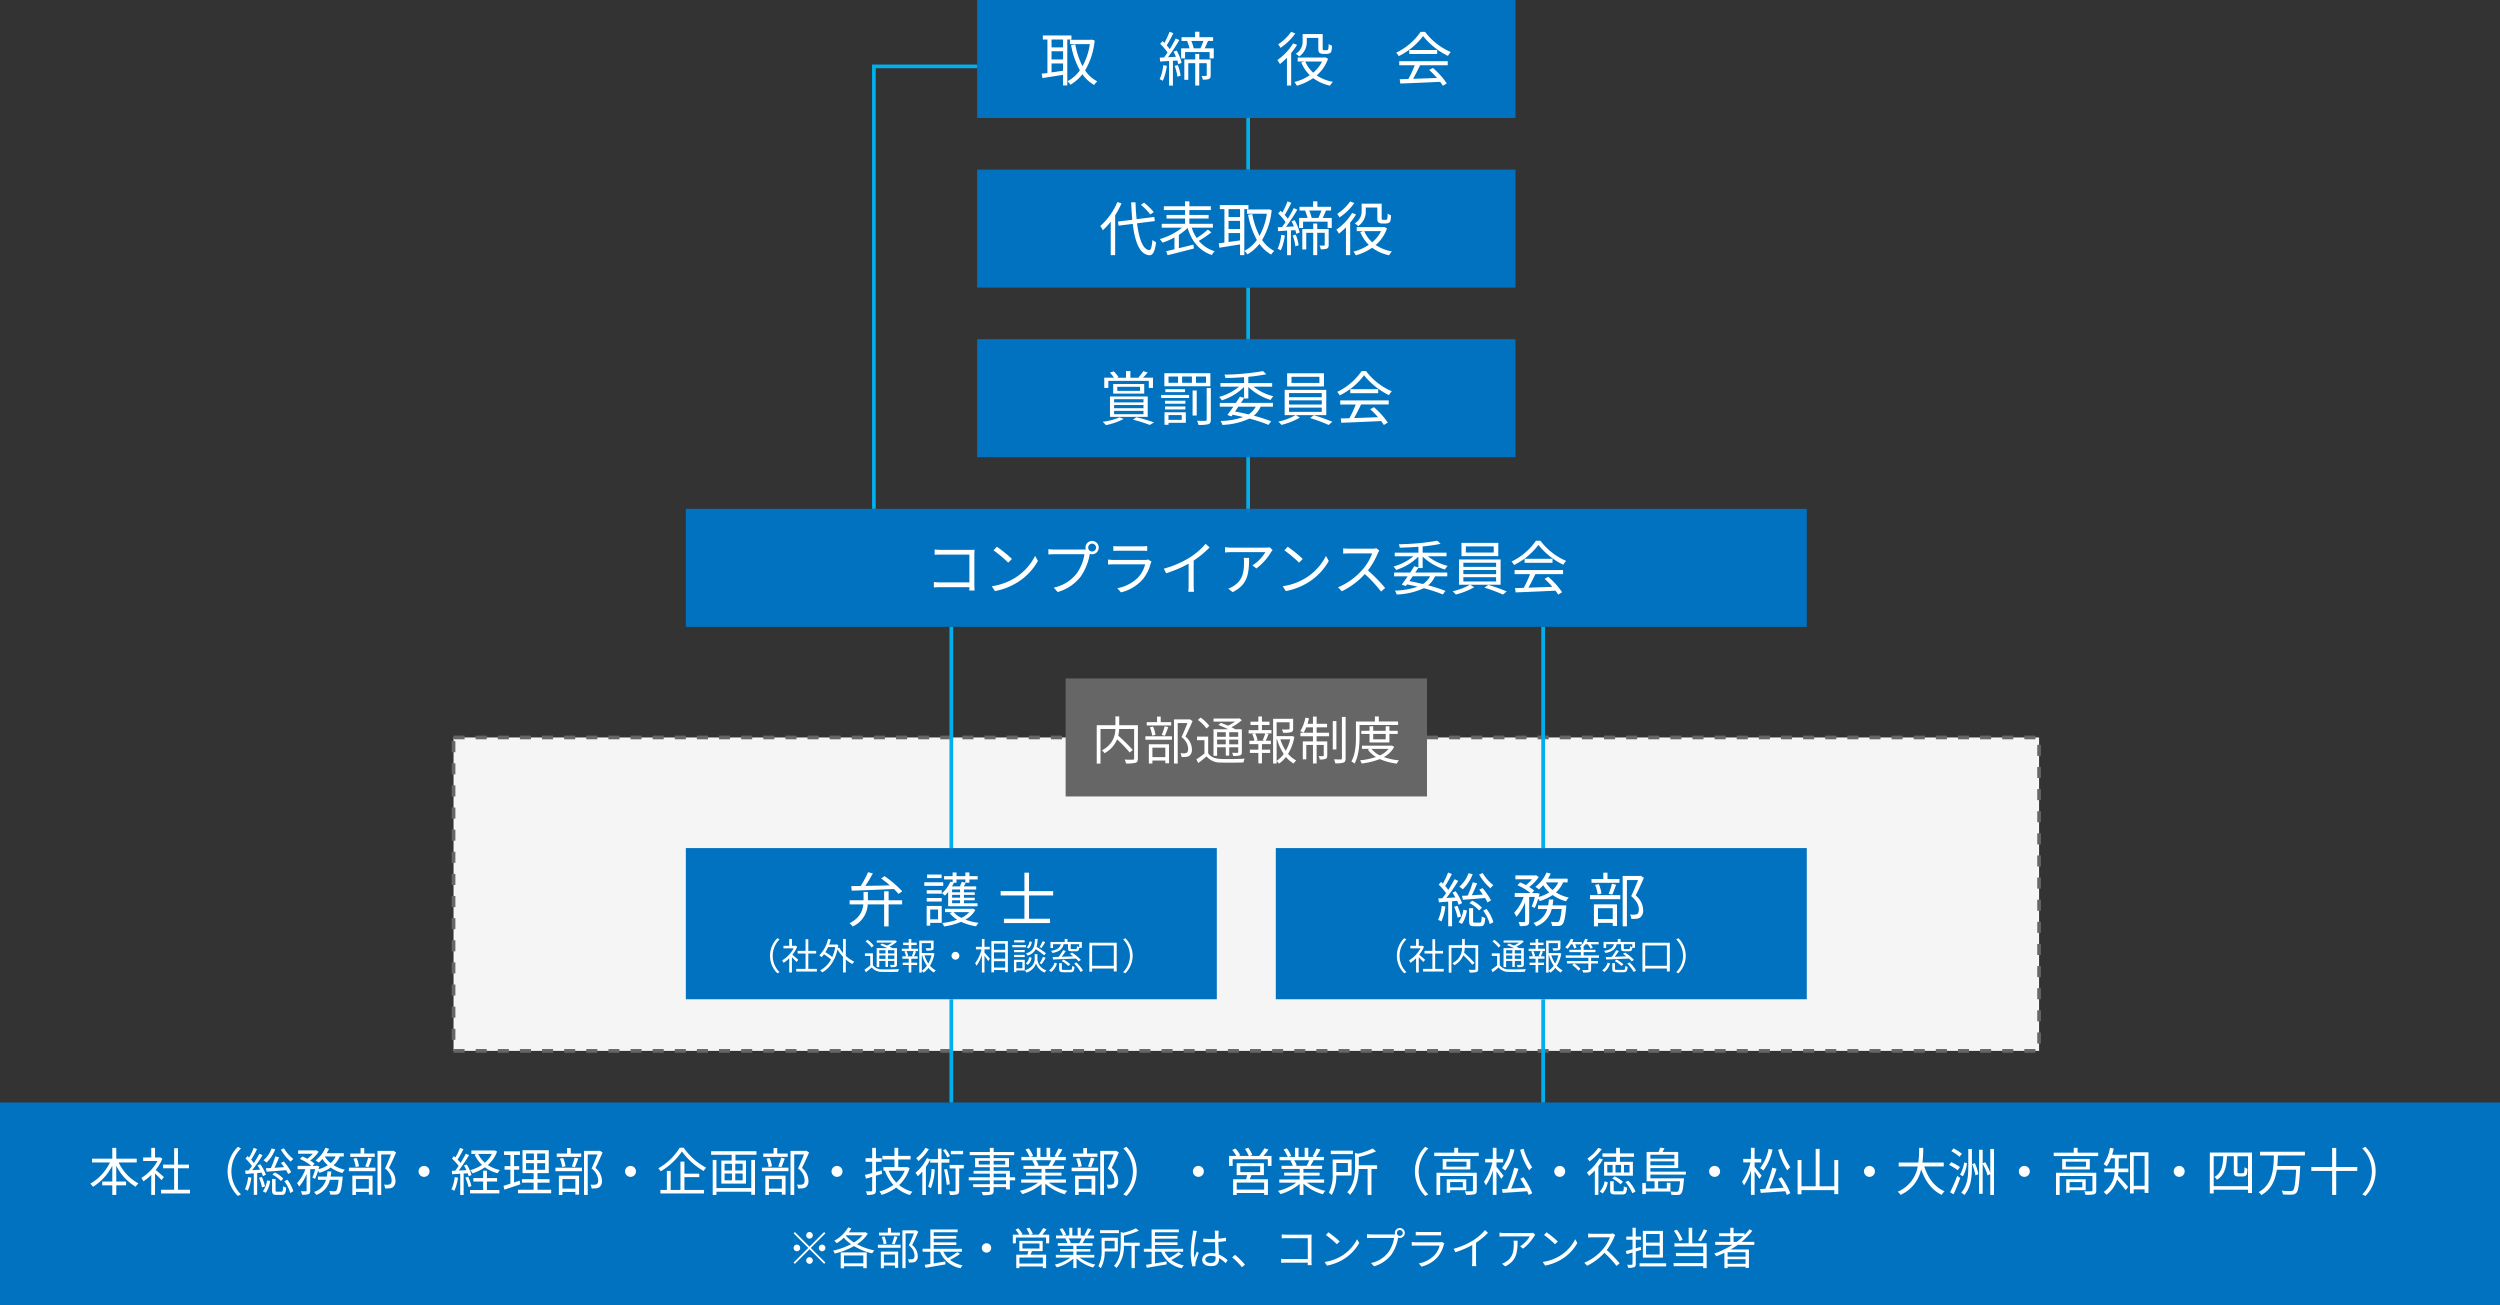 <svg xmlns="http://www.w3.org/2000/svg" width="678" height="354" viewBox="0 0 678 354">
  <rect x="0" y="0" width="678" height="354" fill="#333333" stroke="none"/>
  <g id="グループ_114" data-name="グループ 114" transform="translate(-1091 -397)">
    <path id="パス_440" data-name="パス 440" d="M0,0H430V85H0Z" transform="translate(1214 597)" fill="#f5f5f5" stroke="#666" stroke-width="1" stroke-dasharray="3"/>
    <path id="パス_441" data-name="パス 441" d="M0,0H678V55H0Z" transform="translate(1091 696)" fill="#0072c0"/>
    <path id="パス_442" data-name="パス 442" d="M-133.924-7.742V-8.778h-5.544V-11.7h-1.078v2.926h-5.5v1.036h4.858a13.361,13.361,0,0,1-5.334,5.768,4.2,4.2,0,0,1,.742.84,14.581,14.581,0,0,0,5.236-5.726v4.284h-2.73V-1.54h2.73v2.6h1.078v-2.6h2.66V-2.576h-2.66V-6.86a13.806,13.806,0,0,0,5.25,5.712,3.694,3.694,0,0,1,.77-.91,12.548,12.548,0,0,1-5.376-5.684Zm7.378,3.948c-.35-.308-1.582-1.386-2.24-1.9a12.58,12.58,0,0,0,1.82-3.052l-.588-.392-.182.042h-1.218v-2.6h-1.022v2.6h-2.2v.952h3.892a12.144,12.144,0,0,1-4.382,4.592,4.709,4.709,0,0,1,.546.938,13.22,13.22,0,0,0,2.142-1.75V1.064h1.022v-5.8c.63.588,1.4,1.372,1.764,1.778Zm3.808,3.444V-6.16h2.982V-7.168h-2.982v-4.438h-1.036v4.438h-3V-6.16h3V-.35h-3.542V.672h7.84V-.35Zm13.468-4.97a9.3,9.3,0,0,0,2.786,6.664l.84-.434a8.761,8.761,0,0,1-2.6-6.23,8.761,8.761,0,0,1,2.6-6.23l-.84-.434A9.3,9.3,0,0,0-109.27-5.32Zm14.434-5.908a12.818,12.818,0,0,0,2.674,3.276,5.128,5.128,0,0,1,.714-.742,10.161,10.161,0,0,1-2.534-2.884ZM-98.7-5.236c1.428-.1,3.374-.252,5.278-.42a8.9,8.9,0,0,1,.56,1.05l.854-.49a16.9,16.9,0,0,0-2.016-2.912l-.784.392c.28.35.574.742.854,1.148-.91.056-1.792.112-2.618.168.434-.854.9-1.932,1.274-2.828l-1.036-.266a26.375,26.375,0,0,1-1.2,3.15c-.5.028-.966.056-1.358.07Zm1.568.784a7.758,7.758,0,0,1,2.3,1.75l.672-.63a7.239,7.239,0,0,0-2.324-1.694Zm-.224-7.084a7.36,7.36,0,0,1-2.2,3.206,4.817,4.817,0,0,1,.84.616,9.579,9.579,0,0,0,2.352-3.6Zm-6.356,7.756a10.445,10.445,0,0,1-.868,3.318,3.39,3.39,0,0,1,.784.378,12.266,12.266,0,0,0,.952-3.542Zm3.654-1.2a9.736,9.736,0,0,1,.364.952l.812-.392a11.867,11.867,0,0,0-1.526-2.842l-.756.322c.238.35.476.756.7,1.148l-2.142.14a42.762,42.762,0,0,0,2.814-4.06l-.868-.406c-.392.756-.924,1.652-1.484,2.534a9.681,9.681,0,0,0-.742-.91,31.5,31.5,0,0,0,1.6-2.856l-.91-.364a17.988,17.988,0,0,1-1.246,2.646c-.14-.14-.28-.28-.42-.406l-.56.658a13.521,13.521,0,0,1,1.75,2.03c-.308.434-.6.84-.9,1.19-.336.028-.658.042-.952.056l.154.924c.644-.056,1.4-.112,2.2-.182V1.05h.91V-4.872Zm-.7,1.414a12.584,12.584,0,0,1,.812,2.576l.826-.266a13.841,13.841,0,0,0-.868-2.562ZM-98.9.49a7.575,7.575,0,0,0,1.162-3.206l-.84-.154A6.735,6.735,0,0,1-99.722.1Zm3.052-.308c-.364,0-.42-.056-.42-.392V-3.234h-.952V-.21c0,.994.238,1.26,1.246,1.26h1.428c.8,0,1.05-.378,1.162-1.974a2.624,2.624,0,0,1-.854-.364c-.042,1.288-.1,1.47-.434,1.47Zm1.96-2.842A9.727,9.727,0,0,1-92.3.546l.854-.462a9.34,9.34,0,0,0-1.638-3.15Zm13.916-6.706A5.256,5.256,0,0,1-81.326-7.56a6.212,6.212,0,0,1-1.582-1.806Zm-5.6,6.076a12.123,12.123,0,0,0,.826-2.184,3.916,3.916,0,0,1,.378.546,10.942,10.942,0,0,0,3.052-1.428,10.049,10.049,0,0,0,3.178,1.484,4.616,4.616,0,0,1,.658-.9,9.285,9.285,0,0,1-3.038-1.218,6.5,6.5,0,0,0,1.68-2.38h1.078v-.882H-82.4a11.11,11.11,0,0,0,.644-1.2l-.994-.266A8.6,8.6,0,0,1-85.414-8.3a6.606,6.606,0,0,1,.854.6,11.169,11.169,0,0,0,1.008-.994A7.984,7.984,0,0,0-82.11-6.986a9.276,9.276,0,0,1-2.506,1.078c.07-.252.14-.5.21-.742l-.63-.224-.154.056h-1.036l.532-.6a8.042,8.042,0,0,0-1.176-.84,10.481,10.481,0,0,0,2.282-2.38l-.672-.42-.182.042h-4.7v.91h3.962a9.848,9.848,0,0,1-1.47,1.386c-.448-.238-.924-.462-1.358-.644l-.644.672a14.288,14.288,0,0,1,3.108,1.876H-90.3v.91h2.114A10.549,10.549,0,0,1-90.44-2.156a5.507,5.507,0,0,1,.546.966A11.212,11.212,0,0,0-87.85-4.634V-.14c0,.154-.056.2-.224.21S-88.8.07-89.4.056a3.823,3.823,0,0,1,.322.952,5.494,5.494,0,0,0,1.75-.154c.35-.182.462-.462.462-.994V-5.908h1.344a14.592,14.592,0,0,1-.756,2.254Zm4.228-.616c.084-.448.154-.91.2-1.386h-1.05c-.042.476-.1.938-.182,1.386h-2.408v.868H-82.6a4.8,4.8,0,0,1-3.248,3.3,3.382,3.382,0,0,1,.616.8,5.68,5.68,0,0,0,3.71-4.1h2.352c-.21,1.918-.42,2.7-.686,2.968a.592.592,0,0,1-.476.14c-.224,0-.784-.014-1.386-.07a2.722,2.722,0,0,1,.28.966A14.8,14.8,0,0,0-79.884.98a1.263,1.263,0,0,0,.868-.364c.406-.406.672-1.47.924-4.074.014-.168.028-.448.028-.448Zm11.97-6.258h-2.842v-1.5h-.994v1.5h-2.8v.91h6.636Zm-1.722,3.71c.294-.616.63-1.54.924-2.352l-.98-.238a18.944,18.944,0,0,1-.784,2.38Zm-2.548-.252a8.291,8.291,0,0,0-.644-2.24l-.868.182A9.678,9.678,0,0,1-74.536-6.5Zm2.674,3.472V-.658h-3.5V-3.234Zm-4.466,4.312h.966V.252h3.5V.994h1.008V-4.158h-5.474Zm-.938-6.454h7.2v-.952h-7.2Zm12.04-5.558-.168.042h-4.116V1.064h1.008V-9.912h2.646c-.434,1.12-1.05,2.632-1.624,3.808a4.166,4.166,0,0,1,1.806,3.136c0,.5-.084.924-.378,1.106a1.419,1.419,0,0,1-.6.154,7.719,7.719,0,0,1-1.106-.028A2.42,2.42,0,0,1-66.57-.7a8.64,8.64,0,0,0,1.218-.028,2.006,2.006,0,0,0,.91-.308,2.046,2.046,0,0,0,.686-1.82A4.526,4.526,0,0,0-65.52-6.244c.658-1.274,1.372-2.884,1.946-4.2ZM-56-6.8A1.476,1.476,0,0,0-57.484-5.32,1.476,1.476,0,0,0-56-3.836,1.476,1.476,0,0,0-54.516-5.32,1.476,1.476,0,0,0-56-6.8Zm18.4-3.262a7.7,7.7,0,0,1-1.9,2.394,7.17,7.17,0,0,1-1.806-2.394Zm.714-.966-.2.042h-6.076v.924h1.442l-.56.182a8.932,8.932,0,0,0,1.988,2.8A11.087,11.087,0,0,1-43.47-5.642a4.084,4.084,0,0,1,.6.854,12.565,12.565,0,0,0,3.374-1.638,10.2,10.2,0,0,0,3.43,1.61,5.576,5.576,0,0,1,.644-.868A9.417,9.417,0,0,1-38.7-7.042a8.678,8.678,0,0,0,2.506-3.682ZM-47.684-3.78a10.061,10.061,0,0,1-.91,3.332,3.636,3.636,0,0,1,.812.392,12.321,12.321,0,0,0,.994-3.556ZM-44.156-4.8a6.514,6.514,0,0,1,.252.812l.784-.35A11.085,11.085,0,0,0-44.436-7.2l-.728.294a10.674,10.674,0,0,1,.658,1.26l-2.072.084A48.036,48.036,0,0,0-43.792-9.73l-.882-.392a28.514,28.514,0,0,1-1.414,2.506,11.242,11.242,0,0,0-.812-.91c.518-.784,1.106-1.89,1.582-2.814l-.91-.364a17.7,17.7,0,0,1-1.26,2.6c-.14-.126-.266-.252-.406-.364l-.532.686A13.04,13.04,0,0,1-46.62-6.8c-.308.462-.63.91-.924,1.288l-.924.042.084.924c.644-.042,1.4-.084,2.2-.126V1.092h.924V-4.732ZM-44.8-3.626a13.728,13.728,0,0,1,.854,2.562l.8-.266a12.98,12.98,0,0,0-.9-2.548Zm5.852,1.064h2.758V-3.5h-2.758V-5.516H-39.97V-3.5h-2.66v.938h2.66V-.28h-3.556V.658h7.952V-.28h-3.374Zm8.89-.252-1.526.5V-5.782h1.4v-.966h-1.4V-9.786h1.61v-.98h-4.34v.98h1.736v3.038H-34.16v.966h1.582V-2c-.714.238-1.358.434-1.876.588l.238,1.05c1.246-.406,2.842-.952,4.34-1.456Zm1.722-4.718h2.128v1.778h-2.128Zm0-2.632h2.128V-8.4h-2.128ZM-23.17-8.4h-2.142v-1.764h2.142Zm0,2.646h-2.142V-7.532h2.142ZM-25.228-.336V-2.254h3.262v-.952h-3.262V-4.844h3.052v-6.23h-7.112v6.23h3.01v1.638h-3.178v.952h3.178V-.336h-4.256V.616h9.016V-.336Zm11.858-9.828h-2.842v-1.5h-.994v1.5h-2.8v.91h6.636Zm-1.722,3.71c.294-.616.63-1.54.924-2.352l-.98-.238a18.944,18.944,0,0,1-.784,2.38Zm-2.548-.252a8.291,8.291,0,0,0-.644-2.24l-.868.182A9.678,9.678,0,0,1-18.536-6.5Zm2.674,3.472V-.658h-3.5V-3.234Zm-4.466,4.312h.966V.252h3.5V.994h1.008V-4.158h-5.474Zm-.938-6.454h7.2v-.952h-7.2Zm12.04-5.558-.168.042h-4.116V1.064h1.008V-9.912H-8.96c-.434,1.12-1.05,2.632-1.624,3.808A4.166,4.166,0,0,1-8.778-2.968c0,.5-.084.924-.378,1.106a1.419,1.419,0,0,1-.6.154,7.719,7.719,0,0,1-1.106-.028A2.42,2.42,0,0,1-10.57-.7,8.64,8.64,0,0,0-9.352-.728a2.006,2.006,0,0,0,.91-.308,2.046,2.046,0,0,0,.686-1.82A4.526,4.526,0,0,0-9.52-6.244c.658-1.274,1.372-2.884,1.946-4.2ZM0-6.8A1.476,1.476,0,0,0-1.484-5.32,1.476,1.476,0,0,0,0-3.836,1.476,1.476,0,0,0,1.484-5.32,1.476,1.476,0,0,0,0-6.8Zm13.356-4.942a16.552,16.552,0,0,1-5.838,5.6,3.5,3.5,0,0,1,.658.812,18.263,18.263,0,0,0,5.768-5.39,19.253,19.253,0,0,0,5.88,5.306,6.077,6.077,0,0,1,.686-.9,17.516,17.516,0,0,1-6.1-5.432Zm1.26,7.98h4.018V-4.7H14.616V-7.966H13.538V-.294H10.892V-5.446H9.856V-.294H8.106V.672h11.83V-.294h-5.32ZM32.746-.8H23.3v-7.63H22.288V1.064H23.3V.2h9.45v.826h1.008v-9.45H32.746ZM30.408-5.572h-2v-1.82h2Zm0,2.674h-2V-4.732h2Zm-4.9-1.834H27.5V-2.9H25.508Zm0-2.66H27.5v1.82H25.508Zm-3.654-3.4v.966h5.572v1.554h-2.8v6.258h6.692V-8.274H28.462V-9.828h5.684v-.966Zm20.776.63H39.788v-1.5h-.994v1.5h-2.8v.91H42.63Zm-1.722,3.71c.294-.616.63-1.54.924-2.352l-.98-.238a18.945,18.945,0,0,1-.784,2.38ZM38.36-6.706a8.291,8.291,0,0,0-.644-2.24l-.868.182A9.678,9.678,0,0,1,37.464-6.5Zm2.674,3.472V-.658h-3.5V-3.234ZM36.568,1.078h.966V.252h3.5V.994h1.008V-4.158H36.568ZM35.63-5.376h7.2v-.952h-7.2Zm12.04-5.558-.168.042H43.386V1.064h1.008V-9.912H47.04c-.434,1.12-1.05,2.632-1.624,3.808a4.166,4.166,0,0,1,1.806,3.136c0,.5-.084.924-.378,1.106a1.419,1.419,0,0,1-.6.154,7.719,7.719,0,0,1-1.106-.028A2.42,2.42,0,0,1,45.43-.7a8.64,8.64,0,0,0,1.218-.028,2.006,2.006,0,0,0,.91-.308,2.046,2.046,0,0,0,.686-1.82A4.526,4.526,0,0,0,46.48-6.244c.658-1.274,1.372-2.884,1.946-4.2ZM56-6.8A1.476,1.476,0,0,0,54.516-5.32,1.476,1.476,0,0,0,56-3.836,1.476,1.476,0,0,0,57.484-5.32,1.476,1.476,0,0,0,56-6.8ZM68.1-5.6c-.5.154-1.036.308-1.54.448V-7.924H68.1V-8.9h-1.54v-2.8H65.534v2.8H63.742v.98h1.792v3.052c-.742.21-1.414.378-1.974.5l.294,1.022,1.68-.49V-.182c0,.2-.084.266-.28.266-.168.014-.77.014-1.442,0a3.328,3.328,0,0,1,.322.952,4.858,4.858,0,0,0,1.9-.182c.364-.168.518-.448.518-1.036V-4.144c.546-.168,1.12-.336,1.68-.5Zm6.244.1a8.537,8.537,0,0,1-2.254,3.22A9.539,9.539,0,0,1,70.028-5.5ZM75-6.51l-.168.042H72.6V-8.554H75.95V-9.52H72.6v-2.2H71.582v2.2H68.306v.966h3.276v2.086h-3V-5.5h.462l-.042.014a11.163,11.163,0,0,0,2.3,3.836A11.5,11.5,0,0,1,67.508.126a3.964,3.964,0,0,1,.56.938,12.808,12.808,0,0,0,3.976-2,10.052,10.052,0,0,0,3.738,2.03,4.285,4.285,0,0,1,.672-.9A9.538,9.538,0,0,1,72.842-1.61a10.244,10.244,0,0,0,2.842-4.606Zm15.19-4.382H86.87v.924h3.318ZM86.632-9.464a8.187,8.187,0,0,0-1.2-1.9l-.686.336A9.059,9.059,0,0,1,85.9-9.1ZM79.968-11.7a9.589,9.589,0,0,1-2.492,2.8,6.221,6.221,0,0,1,.588.77,12.569,12.569,0,0,0,2.842-3.234ZM81.62-5.992A13.384,13.384,0,0,1,80.7-1.218a4.128,4.128,0,0,1,.756.49A16.119,16.119,0,0,0,82.5-5.866Zm4.844-1.694v-.966H84.336v-2.856H83.37v2.856h-2.1v.028l-.9-.294a11.766,11.766,0,0,1-3.094,3.99A5.89,5.89,0,0,1,77.9-4a11.914,11.914,0,0,0,1.232-1.274V1.078h.966v-7.6a15.27,15.27,0,0,0,1.176-2v.84h2.1V.854h.966v-8.54ZM85.022-5.81a24.062,24.062,0,0,1,.714,4.144l.854-.154a25.942,25.942,0,0,0-.77-4.144Zm5.362-1.26h-3.85v.952h1.61v5.95c0,.182-.056.238-.252.252s-.84,0-1.568-.028a4.145,4.145,0,0,1,.308,1.008,6.377,6.377,0,0,0,2-.168c.392-.182.5-.49.5-1.05V-6.118h1.246Zm11.452,5.222h-3.36V-2.9h3.36ZM98.476-4.7h3.36v.98h-3.36ZM94.43-7.182V-8.19h3.01v1.008Zm7.182-1.008v1.008H98.476V-8.19Zm2.7,4.466h-1.442v-1.75h-4.4v-.98h4.172V-8.918H98.476V-9.73h5.572v-.854H98.476V-11.7H97.44v1.12H91.98v.854h5.46v.812h-4v2.464h4v.98h-4.4v.77h4.4v.98H91.714V-2.9H97.44v1.05H92.918v.8H97.44v.966c0,.238-.084.322-.35.336-.238,0-1.078.014-1.918-.014a3.452,3.452,0,0,1,.364.882A8.359,8.359,0,0,0,97.86.952c.42-.154.616-.392.616-1.036V-1.05h3.36v.63h1.036V-2.9h1.442Zm9.772-4.62a12.8,12.8,0,0,1-.714,1.456l.14.042h-3.29l.448-.1a5.931,5.931,0,0,0-.7-1.4Zm4.018,6.09v-.882H112.49V-4.172h4.382v-.8H112.49V-5.992h5.068v-.854H114.38c.28-.42.588-.966.868-1.5h2.8v-.9h-2.17a19.575,19.575,0,0,0,1.232-2.016l-1.064-.28a15.883,15.883,0,0,1-1.064,2.128l.518.168h-1.694v-2.478h-.98V-9.24H111.16v-2.478h-.966V-9.24h-1.722l.714-.266A9.65,9.65,0,0,0,108-11.564l-.882.294a10.913,10.913,0,0,1,1.106,2.03h-2.226v.9h3.416l-.49.1a5.878,5.878,0,0,1,.686,1.4h-3.052v.854h4.914V-4.97h-4.214v.8h4.214v1.036h-5.53v.882h4.578a13.493,13.493,0,0,1-4.942,2.212,4.458,4.458,0,0,1,.672.882,14.069,14.069,0,0,0,5.222-2.758V1.064h1.022V-1.988a13.217,13.217,0,0,0,5.264,2.87,3.743,3.743,0,0,1,.7-.924,12.809,12.809,0,0,1-5-2.212Zm8.526-7.91h-2.842v-1.5h-.994v1.5h-2.8v.91h6.636Zm-1.722,3.71c.294-.616.63-1.54.924-2.352l-.98-.238a18.944,18.944,0,0,1-.784,2.38Zm-2.548-.252a8.291,8.291,0,0,0-.644-2.24l-.868.182a9.678,9.678,0,0,1,.616,2.268Zm2.674,3.472V-.658h-3.5V-3.234Zm-4.466,4.312h.966V.252h3.5V.994h1.008V-4.158h-5.474Zm-.938-6.454h7.2v-.952h-7.2Zm12.04-5.558-.168.042h-4.116V1.064h1.008V-9.912h2.646c-.434,1.12-1.05,2.632-1.624,3.808a4.166,4.166,0,0,1,1.806,3.136c0,.5-.084.924-.378,1.106a1.419,1.419,0,0,1-.6.154,7.719,7.719,0,0,1-1.106-.028A2.42,2.42,0,0,1,129.43-.7a8.64,8.64,0,0,0,1.218-.028,2.006,2.006,0,0,0,.91-.308,2.046,2.046,0,0,0,.686-1.82,4.526,4.526,0,0,0-1.764-3.388c.658-1.274,1.372-2.884,1.946-4.2Zm5.6,5.614a9.3,9.3,0,0,0-2.786-6.664l-.84.434a8.761,8.761,0,0,1,2.6,6.23,8.761,8.761,0,0,1-2.6,6.23l.84.434A9.3,9.3,0,0,0,137.27-5.32Z" transform="translate(1262 720)" fill="#fff"/>
    <path id="パス_443" data-name="パス 443" d="M-161-6.8a1.476,1.476,0,0,0-1.484,1.484A1.476,1.476,0,0,0-161-3.836a1.476,1.476,0,0,0,1.484-1.484A1.476,1.476,0,0,0-161-6.8Zm17.836,6.426H-150.6v-1.9h7.434Zm-6.468-6.356h5.39v1.61h-5.39Zm6.4,2.422V-7.546h-7.378v3.234h2.856c-.084.364-.21.77-.308,1.12h-3.514v4.27h.98V.546h7.434v.518h1.022V-3.192h-4.928c.154-.35.308-.728.448-1.12Zm-.126-5.194A21.671,21.671,0,0,0-142-11.228l-1.078-.364a13.494,13.494,0,0,1-1.428,2.086h-2.548l.686-.266a9.294,9.294,0,0,0-1.092-1.96l-.91.308a10.4,10.4,0,0,1,1.036,1.918h-2.73l.42-.2a8.7,8.7,0,0,0-1.3-1.82l-.882.392A11.4,11.4,0,0,1-150.7-9.506h-1.974v2.73h.966V-8.61h9.548v1.834h.994v-2.73Zm12.446,1.162a12.8,12.8,0,0,1-.714,1.456l.14.042h-3.29l.448-.1a5.931,5.931,0,0,0-.7-1.4Zm4.018,6.09v-.882h-5.614V-4.172h4.382v-.8h-4.382V-5.992h5.068v-.854h-3.178c.28-.42.588-.966.868-1.5h2.8v-.9h-2.17a19.576,19.576,0,0,0,1.232-2.016l-1.064-.28a15.882,15.882,0,0,1-1.064,2.128l.518.168h-1.694v-2.478h-.98V-9.24h-1.666v-2.478h-.966V-9.24h-1.722l.714-.266A9.65,9.65,0,0,0-137-11.564l-.882.294a10.913,10.913,0,0,1,1.106,2.03h-2.226v.9h3.416l-.49.1a5.879,5.879,0,0,1,.686,1.4h-3.052v.854h4.914V-4.97h-4.214v.8h4.214v1.036h-5.53v.882h4.578a13.493,13.493,0,0,1-4.942,2.212,4.458,4.458,0,0,1,.672.882,14.069,14.069,0,0,0,5.222-2.758V1.064h1.022V-1.988a13.217,13.217,0,0,0,5.264,2.87,3.743,3.743,0,0,1,.7-.924,12.809,12.809,0,0,1-5-2.212Zm7.8-8.68h-5.992V-10h5.992Zm-1.358,3.346v2.436h-3.136V-7.588Zm1.008,3.388V-8.54h-5.138v3.766a10.16,10.16,0,0,1-1.05,5.222,5.1,5.1,0,0,1,.8.63A10.455,10.455,0,0,0-123.592-4.2Zm6.916-2.786h-4.97v-2.24a24.573,24.573,0,0,0,4.69-1.54l-.924-.77a18.083,18.083,0,0,1-3.962,1.414l-.826-.21v3.71c0,2.114-.2,4.9-2.128,6.958a2.633,2.633,0,0,1,.77.7c1.89-2.016,2.31-4.83,2.366-7.014h2.408V1.064h1.036V-5.978h1.54ZM-102.27-5.32a9.3,9.3,0,0,0,2.786,6.664l.84-.434a8.761,8.761,0,0,1-2.6-6.23,8.761,8.761,0,0,1,2.6-6.23l-.84-.434A9.3,9.3,0,0,0-102.27-5.32Zm12.992,2.9V-.994h-3.444V-2.422Zm.924,2.2V-3.178h-5.292V.476h.924v-.7ZM-85.5-4.956h-10.92v6.02h.994V-4.074h8.89V-.2c0,.2-.042.266-.28.266C-87.066.1-87.85.1-88.746.07a4.169,4.169,0,0,1,.336.966A8.882,8.882,0,0,0-86.058.882c.434-.182.56-.49.56-1.05Zm-2.786-1.638h-5.46V-7.952h5.46Zm-6.454-2.1v2.856h7.49V-8.694Zm4.186-1.694v-1.33H-91.6v1.33h-5.432v.91h12.068v-.91Zm16.8-.784A20.549,20.549,0,0,0-71.288-5.6a4.272,4.272,0,0,1,.826-.84,16.607,16.607,0,0,1-2.352-5.026Zm-2.618-.266a11.719,11.719,0,0,1-2.3,5.222,6.5,6.5,0,0,1,.9.672,14.99,14.99,0,0,0,2.478-5.684ZM-78.232-4.13c-.28-.378-1.484-1.918-1.918-2.408V-7.756h1.806v-.966H-80.15v-3h-.994v3H-83.23v.966h1.96a15.41,15.41,0,0,1-2.282,5.278,5.6,5.6,0,0,1,.532.938,14.546,14.546,0,0,0,1.876-4.018V1.05h.994V-5.32A23.038,23.038,0,0,1-78.876-3.3Zm4.522.812c.49.742.994,1.61,1.428,2.436-1.358.084-2.7.168-3.906.224.686-1.54,1.456-3.654,2-5.362l-1.162-.308A39.194,39.194,0,0,1-77.238-.6c-.518.028-1.008.056-1.428.07l.182,1.05c1.736-.112,4.228-.28,6.65-.462a10.766,10.766,0,0,1,.42,1.036l.952-.5a22.593,22.593,0,0,0-2.366-4.34ZM-63-6.8A1.476,1.476,0,0,0-64.484-5.32,1.476,1.476,0,0,0-63-3.836,1.476,1.476,0,0,0-61.516-5.32,1.476,1.476,0,0,0-63-6.8Zm16.618,1.778h-1.5V-7.07h1.5Zm.8-2.044h1.512v2.044h-1.512Zm-3.08,2.044h-1.442V-7.07h1.442Zm.966-2.9h-3.276v3.766h7.812V-7.924h-3.514V-9.282h3.822v-.924h-3.822v-1.512H-47.7v1.512h-3.71v.924h3.71Zm1.834,5.418a9.166,9.166,0,0,0-2.282-1.47l-.616.6A9.339,9.339,0,0,1-46.508-1.82Zm-6.692-9.2A11.192,11.192,0,0,1-55.5-8.792a6.083,6.083,0,0,1,.588.756,14.858,14.858,0,0,0,3.3-3.318Zm.336,2.828A13.288,13.288,0,0,1-55.65-5a6.661,6.661,0,0,1,.588.91,14.227,14.227,0,0,0,1.582-1.5V1.05h.966V-6.72A16,16,0,0,0-51.3-8.554Zm.84,9.548a5.515,5.515,0,0,0,1.4-3.038l-.854-.252a5,5,0,0,1-1.3,2.73ZM-47.8.07c-.49,0-.574-.056-.574-.378V-2.632h-.952V-.294c0,.98.28,1.232,1.428,1.232h1.876c.9,0,1.176-.364,1.288-1.848a3.516,3.516,0,0,1-.882-.35C-45.64-.084-45.724.07-46.13.07Zm2.576-2.492A9.167,9.167,0,0,1-43.33.6l.882-.42a8.994,8.994,0,0,0-1.96-2.968Zm13.314-7.406v1.064h-6.51V-9.828Zm-6.51,2.842V-8.05h6.51v1.064ZM-28.8-4.452v-.8h-9.618v-.966h7.546V-10.6h-4.256c.182-.308.378-.658.546-1.008l-1.19-.154A9.442,9.442,0,0,1-36.2-10.6h-3.234v7.966h2.156V-.686h-2.366v-1.5h-.966V.826h.966V.14h6.664V-2.226h-.98v1.54h-2.352V-2.632h5.95c-.168,1.764-.322,2.492-.56,2.716a.643.643,0,0,1-.49.126A15.688,15.688,0,0,1-32.984.14a2.286,2.286,0,0,1,.266.9,15.828,15.828,0,0,0,1.764.028,1.2,1.2,0,0,0,.868-.35c.35-.392.56-1.344.756-3.738a3.994,3.994,0,0,0,.042-.42h-9.128V-4.452ZM-21-6.8A1.476,1.476,0,0,0-22.484-5.32,1.476,1.476,0,0,0-21-3.836,1.476,1.476,0,0,0-19.516-5.32,1.476,1.476,0,0,0-21-6.8Zm17.248-4.368A20.549,20.549,0,0,0-1.288-5.6a4.272,4.272,0,0,1,.826-.84,16.607,16.607,0,0,1-2.352-5.026Zm-2.618-.266a11.719,11.719,0,0,1-2.3,5.222,6.5,6.5,0,0,1,.9.672,14.99,14.99,0,0,0,2.478-5.684ZM-8.232-4.13c-.28-.378-1.484-1.918-1.918-2.408V-7.756h1.806v-.966H-10.15v-3h-.994v3H-13.23v.966h1.96a15.41,15.41,0,0,1-2.282,5.278,5.6,5.6,0,0,1,.532.938,14.545,14.545,0,0,0,1.876-4.018V1.05h.994V-5.32A23.038,23.038,0,0,1-8.876-3.3Zm4.522.812c.49.742.994,1.61,1.428,2.436-1.358.084-2.7.168-3.906.224.686-1.54,1.456-3.654,2-5.362l-1.162-.308A39.194,39.194,0,0,1-7.238-.6c-.518.028-1.008.056-1.428.07l.182,1.05C-6.748.406-4.256.238-1.834.056a10.767,10.767,0,0,1,.42,1.036l.952-.5a22.593,22.593,0,0,0-2.366-4.34Zm15.176-5.1v7.126H7.476V-11.424H6.412V-1.288H2.562V-8.4H1.512V.9h1.05V-.238h8.9V.84H12.53V-8.414ZM21-6.8A1.476,1.476,0,0,0,19.516-5.32,1.476,1.476,0,0,0,21-3.836,1.476,1.476,0,0,0,22.484-5.32,1.476,1.476,0,0,0,21-6.8Zm20.146.154V-7.714H35.364a32.507,32.507,0,0,0,.224-3.976h-1.12a29.819,29.819,0,0,1-.21,3.976H28.924V-6.65H34.09A9.089,9.089,0,0,1,28.644.2a3,3,0,0,1,.784.854,9.8,9.8,0,0,0,5.586-6.93C36.12-2.7,37.9-.224,40.586,1.05A5.354,5.354,0,0,1,41.37.07c-2.7-1.106-4.522-3.64-5.5-6.72ZM46.34-3.99a9.763,9.763,0,0,0,1.12-3.528l-.77-.238a9.471,9.471,0,0,1-1.134,3.332Zm-.266-6.118a15.146,15.146,0,0,0-2.268-1.456l-.616.742a13.215,13.215,0,0,1,2.24,1.54ZM45.542-6.5a16.578,16.578,0,0,0-2.366-1.33l-.588.756A16.791,16.791,0,0,1,44.94-5.642ZM43.806.9c.6-1.274,1.3-2.982,1.82-4.438L44.8-4.1A42.906,42.906,0,0,1,42.868.35ZM47.8-6.538c0,2.506-.2,5.012-1.918,7a4.4,4.4,0,0,1,.868.616c1.82-2.156,2.03-4.886,2.03-7.616V-11.4H47.8Zm1.036-.742a14.369,14.369,0,0,1,.9,3.038l.8-.308a13.009,13.009,0,0,0-.952-3.01Zm4.928-4.13v6.482A14.449,14.449,0,0,0,52.388-7.8l-.686.28V-11.2h-.98V.756h.98V-7.336a13.63,13.63,0,0,1,1.33,3.108l.728-.35V1.064h1.008V-11.41ZM63-6.8A1.476,1.476,0,0,0,61.516-5.32,1.476,1.476,0,0,0,63-3.836,1.476,1.476,0,0,0,64.484-5.32,1.476,1.476,0,0,0,63-6.8ZM78.722-2.422V-.994H75.278V-2.422Zm.924,2.2V-3.178H74.354V.476h.924v-.7ZM82.5-4.956H71.582v6.02h.994V-4.074h8.89V-.2c0,.2-.042.266-.28.266C80.934.1,80.15.1,79.254.07a4.169,4.169,0,0,1,.336.966A8.882,8.882,0,0,0,81.942.882c.434-.182.56-.49.56-1.05ZM79.716-6.594h-5.46V-7.952h5.46Zm-6.454-2.1v2.856h7.49V-8.694Zm4.186-1.694v-1.33H76.4v1.33H70.966v.91H83.034v-.91ZM88.592-8.876H90.8v-.966h-3.99a14.718,14.718,0,0,0,.434-1.68l-1.008-.2A11.206,11.206,0,0,1,84.5-7.28a5.476,5.476,0,0,1,.854.6,10.4,10.4,0,0,0,1.134-2.2h1.064V-6.09H84.672V-5.1h2.814A7.045,7.045,0,0,1,84.518.266a3.45,3.45,0,0,1,.728.77,7.63,7.63,0,0,0,2.9-4.13c.756.854,1.848,2.17,2.324,2.856l.7-.882c-.434-.49-2.128-2.38-2.786-3.038.056-.308.112-.63.14-.938H91.21V-6.09H88.578c.014-.168.014-.336.014-.476Zm4.074,7.462V-9.52H95.62v8.106ZM91.658-10.5V.672h1.008V-.434H95.62V.532h1.036V-10.5ZM105-6.8a1.476,1.476,0,0,0-1.484,1.484A1.476,1.476,0,0,0,105-3.836a1.476,1.476,0,0,0,1.484-1.484A1.476,1.476,0,0,0,105-6.8Zm9.352,5.488v-8.12h2.6c-.112,2.59-.476,4.55-2.394,5.614a3.1,3.1,0,0,1,.658.77c2.142-1.26,2.59-3.444,2.744-6.384h1.848v4c0,.854.1,1.078.336,1.26a1.654,1.654,0,0,0,.924.238h.952a2.211,2.211,0,0,0,.84-.126.832.832,0,0,0,.49-.5,6.942,6.942,0,0,0,.154-1.484,2.176,2.176,0,0,1-.8-.42,10.2,10.2,0,0,1-.07,1.274.454.454,0,0,1-.224.35,1.993,1.993,0,0,1-.462.042h-.644a1.011,1.011,0,0,1-.392-.056c-.084-.056-.112-.21-.112-.476v-4.1h2.856v8.12Zm-1.05-9.128V.672h1.05V-.336h9.31v.9h1.078v-11Zm25.788.8v-1.008H126.91v1.008h3.766c-.084,3.57-.28,7.882-4.158,9.94a2.973,2.973,0,0,1,.756.812c2.758-1.54,3.794-4.144,4.2-6.888h5.236c-.2,3.7-.434,5.236-.854,5.614a.845.845,0,0,1-.658.182A23.424,23.424,0,0,1,132.762-.1a2.105,2.105,0,0,1,.364,1.022A19.5,19.5,0,0,0,135.59.98a1.589,1.589,0,0,0,1.19-.5c.546-.588.77-2.254,1.022-6.762.014-.14.014-.5.014-.5H131.6c.1-.966.14-1.932.168-2.856Zm14.2,3.136h-5.712v-5.18h-1.106v5.18h-5.642v1.064h5.642v6.51h1.106v-6.51h5.712Zm4.984,1.19a9.3,9.3,0,0,0-2.786-6.664l-.84.434a8.761,8.761,0,0,1,2.6,6.23,8.761,8.761,0,0,1-2.6,6.23l.84.434A9.3,9.3,0,0,0,158.27-5.32Z" transform="translate(1577 720)" fill="#fff"/>
    <path id="パス_444" data-name="パス 444" d="M-125.46-7.08a.907.907,0,0,0,.9-.9.907.907,0,0,0-.9-.9.907.907,0,0,0-.9.9A.907.907,0,0,0-125.46-7.08Zm0,2.172-3.96-3.96-.348.348,3.96,3.96L-129.78-.588l.348.348,3.972-3.972,3.96,3.96.348-.348-3.96-3.96,3.96-3.96-.348-.348Zm-2.52.348a.907.907,0,0,0-.9-.9.907.907,0,0,0-.9.9.907.907,0,0,0,.9.9A.907.907,0,0,0-127.98-4.56Zm5.04,0a.907.907,0,0,0,.9.9.907.907,0,0,0,.9-.9.907.907,0,0,0-.9-.9A.907.907,0,0,0-122.94-4.56Zm-2.52,2.52a.907.907,0,0,0-.9.9.907.907,0,0,0,.9.9.907.907,0,0,0,.9-.9A.907.907,0,0,0-125.46-2.04Zm14.592-.48V-.384h-5.244V-2.52ZM-117,.972h.888V.42h5.244V.936h.924V-3.348H-117Zm1.5-8.964h4.428A9.639,9.639,0,0,1-113.4-6.048a9.591,9.591,0,0,1-2.2-1.836Zm5.244-.84-.156.048h-4.416a10.249,10.249,0,0,0,.72-1.056l-.852-.3A10.034,10.034,0,0,1-118.752-6.5a5.992,5.992,0,0,1,.684.66A11.822,11.822,0,0,0-116.16-7.32a11.088,11.088,0,0,0,1.968,1.74,19.343,19.343,0,0,1-4.872,1.752,2.889,2.889,0,0,1,.432.8,20.418,20.418,0,0,0,5.244-2.028,16.869,16.869,0,0,0,4.932,1.98,4.193,4.193,0,0,1,.576-.816,16.693,16.693,0,0,1-4.68-1.668,10.04,10.04,0,0,0,2.916-2.856Zm9.336.12h-2.436V-10h-.852v1.284h-2.4v.78h5.688Zm-1.476,3.18c.252-.528.54-1.32.792-2.016l-.84-.2a16.238,16.238,0,0,1-.672,2.04Zm-2.184-.216a7.107,7.107,0,0,0-.552-1.92l-.744.156a8.3,8.3,0,0,1,.528,1.944Zm2.292,2.976V-.564h-3V-2.772Zm-3.828,3.7h.828V.216h3V.852h.864V-3.564h-4.692Zm-.8-5.532h6.168v-.816h-6.168ZM-96.6-9.372l-.144.036h-3.528V.912h.864V-8.5h2.268c-.372.96-.9,2.256-1.392,3.264a3.571,3.571,0,0,1,1.548,2.688c0,.432-.072.792-.324.948a1.216,1.216,0,0,1-.516.132,6.616,6.616,0,0,1-.948-.024A2.074,2.074,0,0,1-98.52-.6a7.406,7.406,0,0,0,1.044-.024,1.719,1.719,0,0,0,.78-.264,1.753,1.753,0,0,0,.588-1.56,3.879,3.879,0,0,0-1.512-2.9c.564-1.092,1.176-2.472,1.668-3.6ZM-85.392-3.42A18.441,18.441,0,0,1-87.924-1.8,6.072,6.072,0,0,1-89.16-3.528h5.028v-.8h-7.644v-1.02h6.12v-.732h-6.12v-1h6.12v-.732h-6.12v-1h6.48v-.756h-7.392v5.232h-2.1v.8h2.1V-.216c-.564.084-1.092.168-1.524.228l.228.816C-92.556.588-90.5.24-88.6-.1l-.036-.792c-1.056.18-2.148.36-3.144.528V-3.528h1.7A7.5,7.5,0,0,0-84.492.948a2.784,2.784,0,0,1,.552-.78,8.1,8.1,0,0,1-3.42-1.476,19.462,19.462,0,0,0,2.7-1.632Zm7.932-2.412A1.265,1.265,0,0,0-78.732-4.56,1.265,1.265,0,0,0-77.46-3.288,1.265,1.265,0,0,0-76.188-4.56,1.265,1.265,0,0,0-77.46-5.832ZM-62.172-.324h-6.372V-1.956h6.372Zm-5.544-5.448h4.62v1.38h-4.62ZM-62.232-3.7V-6.468h-6.324V-3.7h2.448c-.072.312-.18.66-.264.96h-3.012V.924h.84V.468h6.372V.912h.876V-2.736H-65.52c.132-.3.264-.624.384-.96Zm-.108-4.452a18.576,18.576,0,0,0,1.164-1.476l-.924-.312a11.567,11.567,0,0,1-1.224,1.788h-2.184l.588-.228a7.967,7.967,0,0,0-.936-1.68l-.78.264a8.91,8.91,0,0,1,.888,1.644h-2.34l.36-.168a7.457,7.457,0,0,0-1.116-1.56l-.756.336a9.776,9.776,0,0,1,.972,1.392H-70.32v2.34h.828V-7.38h8.184v1.572h.852v-2.34Zm10.668,1A10.97,10.97,0,0,1-52.284-5.9l.12.036h-2.82l.384-.084a5.084,5.084,0,0,0-.6-1.2Zm3.444,5.22v-.756H-53.04v-.888h3.756V-4.26H-53.04v-.876H-48.7v-.732H-51.42c.24-.36.5-.828.744-1.284h2.4V-7.92h-1.86A16.78,16.78,0,0,0-49.08-9.648l-.912-.24A13.614,13.614,0,0,1-50.9-8.064l.444.144h-1.452v-2.124h-.84V-7.92H-54.18v-2.124h-.828V-7.92h-1.476l.612-.228a8.271,8.271,0,0,0-1.02-1.764l-.756.252A9.354,9.354,0,0,1-56.7-7.92h-1.908v.768h2.928l-.42.084a5.039,5.039,0,0,1,.588,1.2h-2.616v.732h4.212v.876h-3.612v.684h3.612v.888h-4.74v.756h3.924a11.565,11.565,0,0,1-4.236,1.9,3.822,3.822,0,0,1,.576.756,12.059,12.059,0,0,0,4.476-2.364V.912h.876V-1.7A11.328,11.328,0,0,0-48.528.756a3.209,3.209,0,0,1,.6-.792,10.979,10.979,0,0,1-4.284-1.9Zm6.684-7.44H-46.68v.8h5.136ZM-42.708-6.5v2.088H-45.4V-6.5Zm.864,2.9V-7.32h-4.4v3.228a8.709,8.709,0,0,1-.9,4.476,4.375,4.375,0,0,1,.684.54A8.962,8.962,0,0,0-45.4-3.6Zm5.928-2.388h-4.26v-1.92a21.063,21.063,0,0,0,4.02-1.32l-.792-.66a15.5,15.5,0,0,1-3.4,1.212l-.708-.18v3.18c0,1.812-.168,4.2-1.824,5.964a2.257,2.257,0,0,1,.66.6,9.011,9.011,0,0,0,2.028-6.012h2.064V.912h.888V-5.124h1.32ZM-25.392-3.42A18.441,18.441,0,0,1-27.924-1.8,6.072,6.072,0,0,1-29.16-3.528h5.028v-.8h-7.644v-1.02h6.12v-.732h-6.12v-1h6.12v-.732h-6.12v-1h6.48v-.756h-7.392v5.232h-2.1v.8h2.1V-.216c-.564.084-1.092.168-1.524.228l.228.816C-32.556.588-30.5.24-28.6-.1l-.036-.792c-1.056.18-2.148.36-3.144.528V-3.528h1.7A7.5,7.5,0,0,0-24.492.948a2.783,2.783,0,0,1,.552-.78,8.1,8.1,0,0,1-3.42-1.476,19.462,19.462,0,0,0,2.7-1.632Zm7.284,1.98c0-.588.636-.972,1.536-.972a4.084,4.084,0,0,1,1.224.192c.012.156.012.3.012.42,0,.792-.3,1.308-1.308,1.308C-17.508-.492-18.108-.828-18.108-1.44Zm3.636-7.8h-1.08c.024.2.048.528.048.732V-7.02c-.372.012-.756.024-1.128.024-.72,0-1.356-.036-2.04-.1v.9c.708.048,1.332.084,2.016.084.384,0,.768-.012,1.152-.024.012.984.084,2.16.12,3.084A5.5,5.5,0,0,0-16.5-3.156c-1.572,0-2.472.8-2.472,1.812,0,1.08.888,1.716,2.5,1.716S-14.4-.576-14.4-1.56v-.252A9.762,9.762,0,0,1-12.588-.42l.528-.8a7.91,7.91,0,0,0-2.376-1.548c-.048-1.008-.132-2.208-.144-3.42.72-.048,1.416-.12,2.076-.228v-.924a20.263,20.263,0,0,1-2.076.276c.012-.564.024-1.128.036-1.452Q-14.526-8.88-14.472-9.24Zm-5.928.072-1.056-.084a7.2,7.2,0,0,1-.072.852,35.706,35.706,0,0,0-.552,5.052A14.494,14.494,0,0,0-21.624.444l.84-.06c-.012-.132-.024-.3-.024-.42a2.15,2.15,0,0,1,.048-.54c.12-.588.564-1.812.852-2.652l-.492-.384c-.2.492-.492,1.224-.684,1.764a11.257,11.257,0,0,1-.12-1.668,29.753,29.753,0,0,1,.6-4.836A6.24,6.24,0,0,1-20.4-9.168ZM-8.184.672l.816-.7a22.524,22.524,0,0,0-2.688-2.664l-.78.684A19.992,19.992,0,0,1-8.184.672ZM2.6-8.232v1.068c.276-.012.876-.036,1.32-.036H9.672v5.664H3.78a12.671,12.671,0,0,1-1.332-.072V-.516C2.772-.54,3.312-.564,3.8-.564H9.672c-.012.288-.012.54-.024.672h1.08c-.012-.192-.048-.732-.048-1.164V-7.248c0-.288.024-.66.036-.936-.24.012-.6.024-.888.024H3.912A12.11,12.11,0,0,1,2.6-8.232ZM15.264-8.8l-.684.732a24.922,24.922,0,0,1,2.988,2.508l.756-.756A26.277,26.277,0,0,0,15.264-8.8ZM14.232-.756l.636.984a13.153,13.153,0,0,0,4.716-1.86A11.989,11.989,0,0,0,23.616-5.9l-.576-1.02a11.3,11.3,0,0,1-4.008,4.416A12.391,12.391,0,0,1,14.232-.756ZM33.84-8.616a.8.8,0,0,1,.792-.8.8.8,0,0,1,.8.8.8.8,0,0,1-.8.792A.8.8,0,0,1,33.84-8.616Zm-.552,0a1.352,1.352,0,0,0,.06.384c-.144.012-.276.012-.384.012H26.94a9.261,9.261,0,0,1-1.2-.084v1.068c.312-.012.72-.036,1.2-.036h6.132A8.981,8.981,0,0,1,31.5-3.36,7.9,7.9,0,0,1,26.82-.48l.816.9a9.087,9.087,0,0,0,4.728-3.2,11.723,11.723,0,0,0,1.788-4.428.619.619,0,0,0,.024-.132,1.451,1.451,0,0,0,.456.072,1.352,1.352,0,0,0,1.356-1.344,1.362,1.362,0,0,0-1.356-1.356A1.352,1.352,0,0,0,33.288-8.616Zm5.664-.324v1c.324-.024.708-.036,1.08-.036h4.7c.408,0,.816.012,1.1.036v-1a7.474,7.474,0,0,1-1.092.06H40.032A7.5,7.5,0,0,1,38.952-8.94Zm7.764,3.168L46.032-6.2a1.594,1.594,0,0,1-.66.1H39.048a11.342,11.342,0,0,1-1.176-.072v1.008c.432-.024.888-.036,1.176-.036H45.42a6.135,6.135,0,0,1-1.428,2.652,8,8,0,0,1-4.224,2.2l.744.852a8.69,8.69,0,0,0,4.3-2.508A8.264,8.264,0,0,0,46.56-5.424,2.1,2.1,0,0,1,46.716-5.772Zm2.5,1.44.48.936a23.7,23.7,0,0,0,4.572-1.956v4.44A11.132,11.132,0,0,1,54.192.372h1.176A9.055,9.055,0,0,1,55.3-.912V-5.976a19.632,19.632,0,0,0,3.24-2.676l-.8-.744a14.3,14.3,0,0,1-3.276,2.82A19.837,19.837,0,0,1,49.212-4.332Zm22.14-3.78-.588-.564a5.926,5.926,0,0,1-.84.072H63.036a10.183,10.183,0,0,1-1.368-.108V-7.62a13.409,13.409,0,0,1,1.368-.072h6.84A8.152,8.152,0,0,1,67.248-5l.792.636A11.57,11.57,0,0,0,71.028-7.68C71.112-7.812,71.268-7.992,71.352-8.112ZM66.564-6.528h-1.08a7.215,7.215,0,0,1,.048.864c0,2-.264,3.708-2.124,4.848a4.133,4.133,0,0,1-1.08.54l.888.72C66.276-1.08,66.564-3.276,66.564-6.528ZM74.424-8.8l-.684.732a24.922,24.922,0,0,1,2.988,2.508l.756-.756A26.276,26.276,0,0,0,74.424-8.8ZM73.392-.756l.636.984a13.153,13.153,0,0,0,4.716-1.86A11.989,11.989,0,0,0,82.776-5.9L82.2-6.924a11.3,11.3,0,0,1-4.008,4.416A12.39,12.39,0,0,1,73.392-.756ZM93.06-8.028,92.448-8.5a3.286,3.286,0,0,1-.9.1H86.916c-.36,0-1.044-.048-1.212-.072V-7.38c.132-.012.792-.06,1.212-.06H91.6A10.56,10.56,0,0,1,89.6-4.1,13.722,13.722,0,0,1,84.66-.54l.768.8a15.213,15.213,0,0,0,4.68-3.5,27.707,27.707,0,0,1,3.3,3.564l.84-.72a33.288,33.288,0,0,0-3.5-3.588A15.187,15.187,0,0,0,92.76-7.5,3.442,3.442,0,0,1,93.06-8.028ZM105.1-6h-3.7V-8.34h3.7Zm0,3.228h-3.7V-5.16h3.7Zm.888-6.408h-5.448v7.248h5.448ZM99.972-4.86c-.456.132-.912.276-1.356.408v-2.34h1.452v-.84H98.616v-2.4H97.74v2.4H96.048v.84H97.74v2.568c-.7.192-1.332.372-1.836.492l.264.864,1.572-.468v3.12c0,.168-.06.228-.228.228-.144,0-.66.012-1.236-.012a3.357,3.357,0,0,1,.276.828A4.267,4.267,0,0,0,98.172.66c.324-.132.444-.372.444-.876V-3.6c.492-.132.984-.288,1.476-.444ZM99.648-.4v.84h7.212V-.4ZM117.06-9.624a17.445,17.445,0,0,1-1.548,2.976l.768.312A25.809,25.809,0,0,0,118-9.3Zm-5.724,2.832a11.114,11.114,0,0,0-1.6-2.724l-.78.324a11.468,11.468,0,0,1,1.524,2.772Zm2.592-3.252h-.96V-5.82h-3.852v.876h7.8V-3.2h-7.4v.864h7.4V-.48h-8.028V.4h8.028V.924h.924V-5.82h-3.912ZM125.136-6.2V-7.74H127.8A18.97,18.97,0,0,1,125.976-6.2Zm3.252,4h-4.86V-3.4h4.86Zm-4.86,1.956V-1.5h4.86V-.252ZM130.764-5.4v-.8h-3.456a18.2,18.2,0,0,0,2.916-3.012l-.756-.408A14.054,14.054,0,0,1,128.1-8.04v-.492h-2.964v-1.5h-.876v1.5H121.2v.792h3.06V-6.2h-4.1v.8h4.668a23.68,23.68,0,0,1-4.932,2.376,5.2,5.2,0,0,1,.564.732c.732-.276,1.476-.6,2.2-.948V.912h.876V.528h4.86V.864h.912V-4.152h-4.956c.66-.384,1.308-.8,1.932-1.248Z" transform="translate(1436 740)" fill="#fff"/>
    <path id="パス_445" data-name="パス 445" d="M0,0H98V32H0Z" transform="translate(1380 581)" fill="#666"/>
    <path id="パス_446" data-name="パス 446" d="M-29.4-9.324h-5.068v-2.394H-35.5v2.394h-5.068V1.092h1.022V-8.3h4.032A6.3,6.3,0,0,1-39.186-2.52a4.337,4.337,0,0,1,.742.784,7.47,7.47,0,0,0,3.4-3.752,34.7,34.7,0,0,1,3.4,3.57l.854-.672a41.857,41.857,0,0,0-3.948-3.892,9.621,9.621,0,0,0,.252-1.82h4.06v7.98c0,.252-.084.336-.336.35C-31.052.042-32,.042-32.984,0a3.861,3.861,0,0,1,.35,1.05,9.3,9.3,0,0,0,2.6-.182c.476-.168.63-.5.63-1.176Zm9.03-.84h-2.842v-1.5h-.994v1.5h-2.8v.91h6.636Zm-1.722,3.71c.294-.616.63-1.54.924-2.352l-.98-.238a18.944,18.944,0,0,1-.784,2.38Zm-2.548-.252a8.291,8.291,0,0,0-.644-2.24l-.868.182A9.678,9.678,0,0,1-25.536-6.5Zm2.674,3.472V-.658h-3.5V-3.234Zm-4.466,4.312h.966V.252h3.5V.994h1.008V-4.158h-5.474Zm-.938-6.454h7.2v-.952h-7.2Zm12.04-5.558-.168.042h-4.116V1.064h1.008V-9.912h2.646c-.434,1.12-1.05,2.632-1.624,3.808a4.166,4.166,0,0,1,1.806,3.136c0,.5-.084.924-.378,1.106a1.419,1.419,0,0,1-.6.154,7.719,7.719,0,0,1-1.106-.028A2.42,2.42,0,0,1-17.57-.7a8.64,8.64,0,0,0,1.218-.028,2.006,2.006,0,0,0,.91-.308,2.046,2.046,0,0,0,.686-1.82A4.526,4.526,0,0,0-16.52-6.244c.658-1.274,1.372-2.884,1.946-4.2ZM-5.572-7.42v1.232H-7.924V-7.42ZM-2.2-6.188H-4.634V-7.42H-2.2ZM-4.634-4.144V-5.418H-2.2v1.274Zm-3.29,0V-5.418h2.352v1.274Zm0,.8h2.352v2.268h.938V-3.346H-2.2v1.274c0,.182-.056.238-.238.238s-.77.014-1.428-.014a3.253,3.253,0,0,1,.294.854,6.161,6.161,0,0,0,1.89-.154c.364-.154.476-.406.476-.91v-6.16H-2.968c-.308-.168-.672-.364-1.078-.56A12.378,12.378,0,0,0-1.218-10.7l-.644-.49-.2.056H-8.89v.826h5.838A10.708,10.708,0,0,1-4.97-9.2c-.658-.28-1.344-.56-1.946-.77l-.658.588c.84.308,1.834.756,2.66,1.162H-8.9v7.2h.98Zm-2.114-5.8A10.494,10.494,0,0,0-12.4-11.4l-.728.644a10.712,10.712,0,0,1,2.324,2.324Zm-.308,2.912H-13.37v.98h2.016v3.6A24.212,24.212,0,0,1-13.538-.07l.5,1.008c.8-.588,1.54-1.19,2.254-1.806A4.8,4.8,0,0,0-6.832.8C-5.292.868-2.324.84-.77.77A5.149,5.149,0,0,1-.448-.252C-2.114-.14-5.306-.1-6.832-.168-8.47-.224-9.674-.686-10.346-1.736ZM4.984-5.11H2.562l.49-.14A6.8,6.8,0,0,0,2.408-7.1h2.73a15.935,15.935,0,0,1-.686,1.834ZM4.242-9.38H6.286v-.9H4.242V-11.69h-.98v1.414H1.134v.9H3.262v1.386H.63v.9H2.3l-.686.182A7.737,7.737,0,0,1,2.2-5.11H.826v.91H3.262v1.512H.966v.882h2.3V1.036h.98V-1.806H6.468v-.882H4.242V-4.2H6.65v-.91H5.264c.238-.49.518-1.162.77-1.806L5.362-7.1H6.818v-.9H4.242ZM8.218-5.488h.126A13.849,13.849,0,0,0,10.15-1.526,7.676,7.676,0,0,1,8.218.35Zm3.682,0a11.553,11.553,0,0,1-1.2,3.094,12.344,12.344,0,0,1-1.47-3.094Zm.476-.91-.182.042H8.218v-3.766h3.514V-8.4c0,.168-.056.21-.28.224a17.978,17.978,0,0,1-1.806,0,2.99,2.99,0,0,1,.322.9,8.272,8.272,0,0,0,2.184-.154c.448-.154.546-.434.546-.952v-2.688H7.266V1.078h.952V.406a3.753,3.753,0,0,1,.658.686A8.2,8.2,0,0,0,10.752-.714a7.741,7.741,0,0,0,2.072,1.778,4.619,4.619,0,0,1,.714-.84,7.01,7.01,0,0,1-2.212-1.778A12.888,12.888,0,0,0,13.02-6.16ZM19.068-8.75H21.9V-9.7H19.068v-1.96h-.994V-9.7H16.59c.154-.476.294-.994.42-1.484l-.98-.2A11.034,11.034,0,0,1,14.63-7.7a6.107,6.107,0,0,1,.924.392,10.7,10.7,0,0,0,.7-1.442h1.82v1.47h-3.4v.952h3.4v1.4H15.316V-.07h.952V-3.976h1.806V1.05h.994V-3.976H21V-1.12c0,.14-.042.182-.2.182s-.6.014-1.2,0a3.179,3.179,0,0,1,.308.91A4.325,4.325,0,0,0,21.532-.2c.35-.168.42-.434.42-.91V-4.928H19.068v-1.4h3.374V-7.28H19.068Zm5.362-1.694h-.98v7.7h.98Zm1.5-1.12V-.35c0,.238-.07.294-.294.308s-1.022,0-1.848-.028a6.046,6.046,0,0,1,.336,1.092,6.887,6.887,0,0,0,2.24-.21c.42-.182.574-.49.574-1.176v-11.2ZM41.16-9.38v-.952H35.938V-11.7H34.874v1.372H29.736v4c0,2.016-.1,4.844-1.246,6.832a4.024,4.024,0,0,1,.854.588c1.2-2.114,1.372-5.264,1.372-7.42V-9.38ZM37.8-6.958v1.47H34.412v-1.47Zm1.008,2.31v-2.31h2.254v-.854H38.808V-9.03H37.8v1.218H34.412V-9.03h-.994v1.218H31.192v.854h2.226v2.31Zm-.224,1.736a6.434,6.434,0,0,1-2.366,1.778A6.271,6.271,0,0,1,33.95-2.912Zm.868-.9-.182.042H31.36v.854h2.156l-.56.21a7.044,7.044,0,0,0,2.2,2,18.991,18.991,0,0,1-4.312.9,3.6,3.6,0,0,1,.434.868A18.962,18.962,0,0,0,36.2-.14,15.97,15.97,0,0,0,40.81,1.092a3.086,3.086,0,0,1,.6-.882A17.8,17.8,0,0,1,37.3-.672,6.915,6.915,0,0,0,40.11-3.458Z" transform="translate(1429 603)" fill="#fff"/>
    <path id="パス_447" data-name="パス 447" d="M0,0H146V32H0Z" transform="translate(1356 397)" fill="#0072c0"/>
    <path id="パス_448" data-name="パス 448" d="M-49.7-9.152h-3.12V-11.28h3.12Zm-3.12,4.368h3.12v1.968c-1.072.16-2.144.32-3.12.448Zm3.12-1.088h-3.12V-8.1h3.12Zm2.272-5.408v-1.1h-7.76v1.1h1.248v9.072c-.576.08-1.1.144-1.552.192l.208,1.2c1.52-.256,3.568-.56,5.584-.9v2.9h1.152V-11.28Zm5.536.032-.224.048h-5.712v1.168h5.392a17.554,17.554,0,0,1-1.984,5.984,20.608,20.608,0,0,1-1.968-5.92l-1.136.208a22.283,22.283,0,0,0,2.384,6.832A9.761,9.761,0,0,1-48.5.032a4.57,4.57,0,0,1,.784.96,11.419,11.419,0,0,0,3.264-2.848,10.009,10.009,0,0,0,3.184,2.9,4.958,4.958,0,0,1,.848-.976,8.887,8.887,0,0,1-3.3-2.976,19.459,19.459,0,0,0,2.592-8.112Zm19.36,6.928A12.5,12.5,0,0,1-23.5-.512,4.8,4.8,0,0,1-22.64-.1a14.549,14.549,0,0,0,1.088-4.048Zm3.088.208a10.707,10.707,0,0,1,.736,2.9l.9-.256a11.639,11.639,0,0,0-.8-2.9Zm-.288-3.872c.224.432.448.912.64,1.392l-2.144.112a48.766,48.766,0,0,0,3.072-4.656l-.976-.432a32.7,32.7,0,0,1-1.616,2.88A13.062,13.062,0,0,0-21.584-9.7c.56-.88,1.248-2.192,1.792-3.3l-1.024-.384a23.118,23.118,0,0,1-1.408,3.024c-.16-.16-.336-.336-.5-.48l-.64.736a13.884,13.884,0,0,1,2,2.336c-.32.5-.64.944-.944,1.344-.416.016-.816.032-1.168.048l.1,1.072c.72-.048,1.552-.1,2.432-.16V1.216h1.04V-5.52l1.184-.064a6.422,6.422,0,0,1,.272,1.008l.912-.384A13.371,13.371,0,0,0-18.9-8.3ZM-9.664-5.872h-3.1v-1.5h-1.088v1.5h-2.96v5.52h1.072V-4.864h1.888V1.2h1.088V-4.864h2.032v3.248c0,.16-.048.208-.176.208-.176.016-.656.016-1.248,0A3.036,3.036,0,0,1-11.808-.4a4.448,4.448,0,0,0,1.68-.176c.368-.192.464-.512.464-1.008ZM-11.648-10.9a17.364,17.364,0,0,1-.8,2h-1.824a10,10,0,0,0-.656-2Zm.352,2c.3-.576.624-1.3.912-2h1.376V-11.92H-12.72v-1.472H-13.9v1.472h-3.664V-10.9h1.632l-.128.032A10.924,10.924,0,0,1-15.408-8.9H-17.68V-6.16h1.072V-7.888h6.656V-6.16h1.12V-8.9Zm27.7-2.816h3.12v2.656c0,.912.08,1.184.336,1.392a1.672,1.672,0,0,0,.976.288h.9a2.333,2.333,0,0,0,.832-.16.858.858,0,0,0,.5-.528,7.683,7.683,0,0,0,.176-1.552,2.725,2.725,0,0,1-.912-.464,9.629,9.629,0,0,1-.08,1.3.548.548,0,0,1-.192.352,1.249,1.249,0,0,1-.384.048h-.576a.513.513,0,0,1-.288-.064c-.08-.064-.1-.24-.1-.56v-3.76h-5.44v1.856a3.8,3.8,0,0,1-1.872,3.5,4.744,4.744,0,0,1,.944.72A4.737,4.737,0,0,0,16.4-10.9Zm-4.24-1.664A12.749,12.749,0,0,1,8.64-9.984a6.159,6.159,0,0,1,.624.96,15.046,15.046,0,0,0,4.016-3.9Zm.528,3.136A15.014,15.014,0,0,1,8.416-5.712a8.342,8.342,0,0,1,.7,1.088,20.413,20.413,0,0,0,1.9-1.712V1.2h1.152V-7.632A17,17,0,0,0,13.76-9.84Zm7.856,4.928a9.566,9.566,0,0,1-2.4,3.024,8.409,8.409,0,0,1-2.16-3.024Zm.832-1.136-.24.048h-7.2v1.088h1.808l-.848.256A10.426,10.426,0,0,0,17.216-1.6,13.164,13.164,0,0,1,13.04.24,5.189,5.189,0,0,1,13.7,1.248,14.743,14.743,0,0,0,18.128-.816,11.616,11.616,0,0,0,22.72,1.232a5,5,0,0,1,.768-1.04,11.59,11.59,0,0,1-4.4-1.744A10.383,10.383,0,0,0,22.16-6.08ZM41.472-4.3H45.68A30.2,30.2,0,0,1,43.952-.576c-.864.032-1.664.048-2.352.064L41.76.656C44.5.56,48.64.384,52.56.192A10.011,10.011,0,0,1,53.3,1.264L54.368.608a21.309,21.309,0,0,0-3.76-4.176L49.6-3.024a24.588,24.588,0,0,1,2.112,2.16c-2.24.1-4.5.176-6.48.24.64-1.12,1.328-2.5,1.888-3.68h7.5v-1.1H41.472Zm2.72-4.144V-7.36H51.76V-8.448Zm3.072-4.912A16.809,16.809,0,0,1,40.64-7.712a3.738,3.738,0,0,1,.688.944,18.3,18.3,0,0,0,6.608-5.456,19.614,19.614,0,0,0,6.752,5.392,6.373,6.373,0,0,1,.768-1.056A17.238,17.238,0,0,1,48.48-13.36Z" transform="translate(1429 419)" fill="#fff"/>
    <path id="パス_449" data-name="パス 449" d="M0,0H146V32H0Z" transform="translate(1356 443)" fill="#0072c0"/>
    <path id="パス_450" data-name="パス 450" d="M-25.1-10.48a16.885,16.885,0,0,0-2.64-2.56l-.864.576A17.072,17.072,0,0,1-26.032-9.84Zm-9.872-2.72A17.936,17.936,0,0,1-39.6-6.7a7.818,7.818,0,0,1,.688,1.152A18.132,18.132,0,0,0-36.768-7.9V1.2h1.2V-9.616a21.567,21.567,0,0,0,1.712-3.232ZM-24.8-8.048l-.16-1.12-4.784.608c-.16-1.408-.256-2.96-.3-4.576h-1.184c.064,1.664.176,3.248.3,4.736l-3.872.48.16,1.12,3.84-.48c.608,4.992,1.888,8.3,4.512,8.5.832.048,1.472-.784,1.824-3.52a4.84,4.84,0,0,1-.992-.624c-.16,1.84-.416,2.784-.88,2.752-1.712-.16-2.752-3.024-3.3-7.264Zm14.368,2.32a23.283,23.283,0,0,1-3.024,2.272,10.791,10.791,0,0,1-1.344-2.8h5.728V-7.3H-15.44v-1.44h5.216v-.976H-15.44v-1.312h5.824v-1.04H-15.44v-1.328h-1.184v1.328h-5.728v1.04h5.728v1.312h-5.008v.976h5.008V-7.3h-6.32v1.04h5.536a17.575,17.575,0,0,1-6.064,3.1,7.64,7.64,0,0,1,.768.976,20.5,20.5,0,0,0,3.216-1.408V-.4c-.832.208-1.6.384-2.24.528l.384,1.088c1.9-.48,4.624-1.152,7.136-1.824l-.128-1.056c-1.328.336-2.688.672-3.952.976V-4.3A14.377,14.377,0,0,0-15.92-6.176C-14.8-2.56-12.752.016-9.344,1.168A3.814,3.814,0,0,1-8.576.128a8.693,8.693,0,0,1-4.3-2.816,28.807,28.807,0,0,0,3.392-2.3ZM-1.7-9.152h-3.12V-11.28H-1.7Zm-3.12,4.368H-1.7v1.968c-1.072.16-2.144.32-3.12.448ZM-1.7-5.872h-3.12V-8.1H-1.7ZM.576-11.28v-1.1h-7.76v1.1h1.248v9.072c-.576.08-1.1.144-1.552.192l.208,1.2c1.52-.256,3.568-.56,5.584-.9v2.9H-.544V-11.28Zm5.536.032-.224.048H.176v1.168H5.568A17.554,17.554,0,0,1,3.584-4.048a20.608,20.608,0,0,1-1.968-5.92L.48-9.76A22.283,22.283,0,0,0,2.864-2.928,9.761,9.761,0,0,1-.5.032a4.57,4.57,0,0,1,.784.96A11.419,11.419,0,0,0,3.552-1.856a10.009,10.009,0,0,0,3.184,2.9A4.958,4.958,0,0,1,7.584.064a8.887,8.887,0,0,1-3.3-2.976A19.459,19.459,0,0,0,6.88-11.024ZM9.472-4.32A12.5,12.5,0,0,1,8.5-.512,4.8,4.8,0,0,1,9.36-.1a14.549,14.549,0,0,0,1.088-4.048Zm3.088.208a10.707,10.707,0,0,1,.736,2.9l.9-.256a11.639,11.639,0,0,0-.8-2.9Zm-.288-3.872c.224.432.448.912.64,1.392l-2.144.112a48.766,48.766,0,0,0,3.072-4.656l-.976-.432a32.7,32.7,0,0,1-1.616,2.88A13.062,13.062,0,0,0,10.416-9.7c.56-.88,1.248-2.192,1.792-3.3l-1.024-.384a23.118,23.118,0,0,1-1.408,3.024c-.16-.16-.336-.336-.5-.48l-.64.736a13.884,13.884,0,0,1,2,2.336c-.32.5-.64.944-.944,1.344-.416.016-.816.032-1.168.048l.1,1.072c.72-.048,1.552-.1,2.432-.16V1.216H12.1V-5.52l1.184-.064a6.422,6.422,0,0,1,.272,1.008l.912-.384A13.371,13.371,0,0,0,13.1-8.3ZM22.336-5.872h-3.1v-1.5H18.144v1.5h-2.96v5.52h1.072V-4.864h1.888V1.2h1.088V-4.864h2.032v3.248c0,.16-.048.208-.176.208-.176.016-.656.016-1.248,0A3.036,3.036,0,0,1,20.192-.4a4.448,4.448,0,0,0,1.68-.176c.368-.192.464-.512.464-1.008ZM20.352-10.9a17.363,17.363,0,0,1-.8,2H17.728a10,10,0,0,0-.656-2Zm.352,2c.3-.576.624-1.3.912-2h1.376V-11.92H19.28v-1.472H18.1v1.472H14.432V-10.9h1.632l-.128.032A10.923,10.923,0,0,1,16.592-8.9H14.32V-6.16h1.072V-7.888h6.656V-6.16h1.12V-8.9Zm11.7-2.816h3.12v2.656c0,.912.08,1.184.336,1.392a1.672,1.672,0,0,0,.976.288h.9a2.333,2.333,0,0,0,.832-.16.858.858,0,0,0,.5-.528,7.683,7.683,0,0,0,.176-1.552,2.725,2.725,0,0,1-.912-.464,9.629,9.629,0,0,1-.08,1.3.548.548,0,0,1-.192.352,1.249,1.249,0,0,1-.384.048h-.576a.513.513,0,0,1-.288-.064c-.08-.064-.1-.24-.1-.56v-3.76h-5.44v1.856a3.8,3.8,0,0,1-1.872,3.5,4.744,4.744,0,0,1,.944.72A4.737,4.737,0,0,0,32.4-10.9Zm-4.24-1.664a12.749,12.749,0,0,1-3.52,3.392,6.159,6.159,0,0,1,.624.96,15.046,15.046,0,0,0,4.016-3.9Zm.528,3.136a15.014,15.014,0,0,1-4.272,4.528,8.342,8.342,0,0,1,.7,1.088,20.413,20.413,0,0,0,1.9-1.712V1.2h1.152V-7.632A17,17,0,0,0,29.76-9.84Zm7.856,4.928a9.566,9.566,0,0,1-2.4,3.024,8.409,8.409,0,0,1-2.16-3.024Zm.832-1.136-.24.048h-7.2v1.088h1.808l-.848.256A10.426,10.426,0,0,0,33.216-1.6,13.164,13.164,0,0,1,29.04.24,5.189,5.189,0,0,1,29.7,1.248,14.743,14.743,0,0,0,34.128-.816,11.616,11.616,0,0,0,38.72,1.232a5,5,0,0,1,.768-1.04,11.59,11.59,0,0,1-4.4-1.744A10.383,10.383,0,0,0,38.16-6.08Z" transform="translate(1429 465)" fill="#fff"/>
    <path id="パス_451" data-name="パス 451" d="M0,0H146V32H0Z" transform="translate(1356 489)" fill="#0072c0"/>
    <path id="パス_452" data-name="パス 452" d="M-37.424-10.7h10.976v1.9h1.136v-2.768h-2.72a12.543,12.543,0,0,0,1.28-1.424l-1.184-.352a13.282,13.282,0,0,1-1.3,1.7l.24.08H-31.44v-1.824h-1.184v1.824H-35.1l.432-.176a7.754,7.754,0,0,0-1.28-1.536l-1.04.336A9.31,9.31,0,0,1-35.9-11.568h-2.624V-8.8h1.1Zm1.568,8.128h7.968v.9h-7.968Zm0-1.6h7.968v.88h-7.968Zm0-1.568h7.968v.864h-7.968Zm-1.12,4.8h10.24V-6.48h-10.24ZM-28.832-8h-6.16V-9.1h6.16ZM-36.1-9.856v2.608h8.416V-9.856Zm1.712,9.04A16.217,16.217,0,0,1-38.96.384a6.759,6.759,0,0,1,.88.912,17.917,17.917,0,0,0,4.832-1.68Zm3.648.64a36.484,36.484,0,0,1,4.544,1.424L-25.008.56A42.744,42.744,0,0,0-29.84-.848Zm19.808-10h-2.72v-1.7h2.72Zm-3.824,0h-2.656v-1.7h2.656Zm-3.76,0H-21.1v-1.7h2.592Zm8.768-2.608h-12.48v3.536h12.48Zm-6.864,5.136v-.8h-5.344v.8Zm-.9,6.224v1.3h-3.6v-1.3Zm1.1-.768h-5.776V1.2H-21.1V.656h4.7Zm-5.632-.768h5.52v-.8h-5.52Zm5.52-2.352h-5.52v.8h5.52ZM-23.1-6.064h7.584V-6.9H-23.1Zm8.528,4.752h1.12v-6.8h-1.12Zm3.824-7.44V-.208c0,.256-.08.32-.352.336S-12.32.144-13.36.112a4.833,4.833,0,0,1,.368,1.12,9.892,9.892,0,0,0,2.7-.192c.512-.192.672-.544.672-1.248V-8.752ZM2.56-3.712a5.572,5.572,0,0,1-1.952,2.1C-.576-1.9-1.824-2.176-3.056-2.4c.3-.416.608-.864.912-1.312ZM-.608-5.936H.544v-3.12a15.17,15.17,0,0,0,6.048,3.52,4.389,4.389,0,0,1,.752-.992A14.789,14.789,0,0,1,1.936-9.136H7.008v-.976H.544v-1.7a40.545,40.545,0,0,0,4.864-.7l-.88-.848A66.436,66.436,0,0,1-5.92-12.4a3.811,3.811,0,0,1,.256.928c1.6-.032,3.36-.112,5.056-.24v1.6H-7.024v.976h5.072A14.81,14.81,0,0,1-7.376-6.352a4.017,4.017,0,0,1,.72.928A14.919,14.919,0,0,0-.608-9.056v2.928l-1.136-.3c-.32.528-.688,1.1-1.088,1.7H-7.2v1.024h3.68C-4.1-2.88-4.672-2.08-5.136-1.456l1.1.384L-3.7-1.52c.976.192,1.936.4,2.864.624A20.442,20.442,0,0,1-6.976.176a3.129,3.129,0,0,1,.464,1.056A18.938,18.938,0,0,0,.848-.48a43.588,43.588,0,0,1,5.168,1.7L6.736.24a44.8,44.8,0,0,0-4.7-1.5A6.6,6.6,0,0,0,3.888-3.712H7.216V-4.736H-1.456c.3-.448.592-.88.848-1.3Zm20.432-4.208H12.256v-1.664h7.568Zm1.232-2.624H11.072v3.584h9.984ZM11.584-3.456h8.88V-2.3h-8.88Zm0-1.968h8.88V-4.3h-8.88Zm0-1.968h8.88v1.12h-8.88Zm10.1,5.968V-8.272H10.4v6.848h2.992A17.242,17.242,0,0,1,8.672.352a9.126,9.126,0,0,1,.88.88A20.31,20.31,0,0,0,14.528-.736l-1.072-.688Zm-4.384.8A42,42,0,0,1,22.32,1.248L23.344.384C22.1-.128,19.968-.912,18.32-1.392ZM25.472-4.3H29.68A30.2,30.2,0,0,1,27.952-.576c-.864.032-1.664.048-2.352.064L25.76.656C28.5.56,32.64.384,36.56.192A10.011,10.011,0,0,1,37.3,1.264L38.368.608a21.309,21.309,0,0,0-3.76-4.176L33.6-3.024a24.588,24.588,0,0,1,2.112,2.16c-2.24.1-4.5.176-6.48.24.64-1.12,1.328-2.5,1.888-3.68h7.5v-1.1H25.472Zm2.72-4.144V-7.36H35.76V-8.448Zm3.072-4.912A16.809,16.809,0,0,1,24.64-7.712a3.738,3.738,0,0,1,.688.944,18.3,18.3,0,0,0,6.608-5.456,19.614,19.614,0,0,0,6.752,5.392,6.373,6.373,0,0,1,.768-1.056A17.238,17.238,0,0,1,32.48-13.36Z" transform="translate(1429 511)" fill="#fff"/>
    <path id="パス_453" data-name="パス 453" d="M0,0H304V32H0Z" transform="translate(1277 535)" fill="#0072c0"/>
    <path id="パス_454" data-name="パス 454" d="M-84.528-10.976v1.424c.368-.016,1.168-.048,1.76-.048H-75.1v7.552H-82.96a16.894,16.894,0,0,1-1.776-.1V-.688c.432-.032,1.152-.064,1.808-.064H-75.1c-.016.384-.016.72-.032.9h1.44c-.016-.256-.064-.976-.064-1.552V-9.664c0-.384.032-.88.048-1.248-.32.016-.8.032-1.184.032h-7.888A16.146,16.146,0,0,1-84.528-10.976Zm16.88-.752-.912.976a33.23,33.23,0,0,1,3.984,3.344l1.008-1.008A35.036,35.036,0,0,0-67.648-11.728Zm-1.376,10.72L-68.176.3a17.538,17.538,0,0,0,6.288-2.48,15.986,15.986,0,0,0,5.376-5.7l-.768-1.36a15.072,15.072,0,0,1-5.344,5.888A16.521,16.521,0,0,1-69.024-1.008Zm26.144-10.48a1.069,1.069,0,0,1,1.056-1.072,1.072,1.072,0,0,1,1.072,1.072,1.069,1.069,0,0,1-1.072,1.056A1.065,1.065,0,0,1-42.88-11.488Zm-.736,0a1.8,1.8,0,0,0,.08.512c-.192.016-.368.016-.512.016H-52.08a12.349,12.349,0,0,1-1.6-.112v1.424c.416-.016.96-.048,1.6-.048H-43.9A11.975,11.975,0,0,1-46-4.48,10.535,10.535,0,0,1-52.24-.64l1.088,1.2a12.116,12.116,0,0,0,6.3-4.272,15.631,15.631,0,0,0,2.384-5.9.826.826,0,0,0,.032-.176,1.934,1.934,0,0,0,.608.1,1.8,1.8,0,0,0,1.808-1.792A1.816,1.816,0,0,0-41.824-13.3,1.8,1.8,0,0,0-43.616-11.488Zm7.552-.432v1.328c.432-.032.944-.048,1.44-.048h6.272c.544,0,1.088.016,1.472.048V-11.92a9.966,9.966,0,0,1-1.456.08h-6.288A10.005,10.005,0,0,1-36.064-11.92ZM-25.712-7.7l-.912-.576a2.126,2.126,0,0,1-.88.128h-8.432a15.122,15.122,0,0,1-1.568-.1V-6.9c.576-.032,1.184-.048,1.568-.048h8.5a8.179,8.179,0,0,1-1.9,3.536A10.662,10.662,0,0,1-34.976-.48l.992,1.136a11.586,11.586,0,0,0,5.728-3.344A11.019,11.019,0,0,0-25.92-7.232,2.8,2.8,0,0,1-25.712-7.7Zm3.328,1.92.64,1.248a31.6,31.6,0,0,0,6.1-2.608v5.92A14.842,14.842,0,0,1-15.744.5h1.568a12.074,12.074,0,0,1-.1-1.712V-7.968a26.176,26.176,0,0,0,4.32-3.568l-1.072-.992a19.064,19.064,0,0,1-4.368,3.76A26.449,26.449,0,0,1-22.384-5.776Zm29.52-5.04-.784-.752a7.9,7.9,0,0,1-1.12.1H-3.952a13.578,13.578,0,0,1-1.824-.144v1.456a17.878,17.878,0,0,1,1.824-.1h9.12a10.869,10.869,0,0,1-3.5,3.584l1.056.848A15.426,15.426,0,0,0,6.7-10.24C6.816-10.416,7.024-10.656,7.136-10.816ZM.752-8.7H-.688A9.619,9.619,0,0,1-.624-7.552c0,2.672-.352,4.944-2.832,6.464a5.511,5.511,0,0,1-1.44.72l1.184.96C.368-1.44.752-4.368.752-8.7Zm10.48-3.024-.912.976A33.23,33.23,0,0,1,14.3-7.408l1.008-1.008A35.036,35.036,0,0,0,11.232-11.728ZM9.856-1.008,10.7.3a17.538,17.538,0,0,0,6.288-2.48,15.986,15.986,0,0,0,5.376-5.7L21.6-9.232a15.072,15.072,0,0,1-5.344,5.888A16.521,16.521,0,0,1,9.856-1.008ZM36.08-10.7l-.816-.624a4.381,4.381,0,0,1-1.2.128H27.888c-.48,0-1.392-.064-1.616-.1V-9.84c.176-.016,1.056-.08,1.616-.08h6.24a14.079,14.079,0,0,1-2.656,4.448A18.3,18.3,0,0,1,24.88-.72L25.9.352a20.284,20.284,0,0,0,6.24-4.672,36.942,36.942,0,0,1,4.4,4.752l1.12-.96a44.383,44.383,0,0,0-4.672-4.784A20.25,20.25,0,0,0,35.68-10,4.59,4.59,0,0,1,36.08-10.7ZM49.84-3.712a5.572,5.572,0,0,1-1.952,2.1C46.7-1.9,45.456-2.176,44.224-2.4c.3-.416.608-.864.912-1.312ZM46.672-5.936h1.152v-3.12a15.17,15.17,0,0,0,6.048,3.52,4.389,4.389,0,0,1,.752-.992,14.789,14.789,0,0,1-5.408-2.608h5.072v-.976H47.824v-1.7a40.545,40.545,0,0,0,4.864-.7l-.88-.848a66.436,66.436,0,0,1-10.448.96,3.811,3.811,0,0,1,.256.928c1.6-.032,3.36-.112,5.056-.24v1.6H40.256v.976h5.072A14.81,14.81,0,0,1,39.9-6.352a4.018,4.018,0,0,1,.72.928,14.919,14.919,0,0,0,6.048-3.632v2.928l-1.136-.3c-.32.528-.688,1.1-1.088,1.7H40.08v1.024h3.68c-.576.832-1.152,1.632-1.616,2.256l1.1.384.336-.448c.976.192,1.936.4,2.864.624A20.442,20.442,0,0,1,40.3.176a3.129,3.129,0,0,1,.464,1.056A18.938,18.938,0,0,0,48.128-.48a43.588,43.588,0,0,1,5.168,1.7l.72-.976a44.8,44.8,0,0,0-4.7-1.5,6.6,6.6,0,0,0,1.856-2.448H54.5V-4.736H45.824c.3-.448.592-.88.848-1.3ZM67.1-10.144H59.536v-1.664H67.1Zm1.232-2.624H58.352v3.584h9.984ZM58.864-3.456h8.88V-2.3h-8.88Zm0-1.968h8.88V-4.3h-8.88Zm0-1.968h8.88v1.12h-8.88Zm10.1,5.968V-8.272H57.68v6.848h2.992A17.242,17.242,0,0,1,55.952.352a9.127,9.127,0,0,1,.88.88A20.31,20.31,0,0,0,61.808-.736l-1.072-.688Zm-4.384.8A42,42,0,0,1,69.6,1.248L70.624.384c-1.248-.512-3.376-1.3-5.024-1.776ZM72.752-4.3H76.96A30.2,30.2,0,0,1,75.232-.576c-.864.032-1.664.048-2.352.064L73.04.656c2.736-.1,6.88-.272,10.8-.464a10.01,10.01,0,0,1,.736,1.072L85.648.608a21.309,21.309,0,0,0-3.76-4.176l-1.008.544a24.588,24.588,0,0,1,2.112,2.16c-2.24.1-4.5.176-6.48.24.64-1.12,1.328-2.5,1.888-3.68h7.5v-1.1H72.752Zm2.72-4.144V-7.36H83.04V-8.448Zm3.072-4.912A16.809,16.809,0,0,1,71.92-7.712a3.739,3.739,0,0,1,.688.944,18.3,18.3,0,0,0,6.608-5.456,19.614,19.614,0,0,0,6.752,5.392,6.373,6.373,0,0,1,.768-1.056A17.238,17.238,0,0,1,79.76-13.36Z" transform="translate(1429 557)" fill="#fff"/>
    <path id="パス_455" data-name="パス 455" d="M0,0H144V41H0Z" transform="translate(1437 627)" fill="#0072c0"/>
    <path id="パス_456" data-name="パス 456" d="M-16.864-12.832a14.65,14.65,0,0,0,3.056,3.744,5.861,5.861,0,0,1,.816-.848,11.613,11.613,0,0,1-2.9-3.3ZM-21.28-5.984c1.632-.112,3.856-.288,6.032-.48a10.168,10.168,0,0,1,.64,1.2l.976-.56a19.315,19.315,0,0,0-2.3-3.328l-.9.448c.32.4.656.848.976,1.312-1.04.064-2.048.128-2.992.192.5-.976,1.024-2.208,1.456-3.232l-1.184-.3a30.143,30.143,0,0,1-1.376,3.6c-.576.032-1.1.064-1.552.08Zm1.792.9a8.866,8.866,0,0,1,2.624,2l.768-.72a8.273,8.273,0,0,0-2.656-1.936Zm-.256-8.1A8.412,8.412,0,0,1-22.256-9.52a5.505,5.505,0,0,1,.96.7,10.947,10.947,0,0,0,2.688-4.112ZM-27.008-4.32A11.937,11.937,0,0,1-28-.528a3.874,3.874,0,0,1,.9.432,14.018,14.018,0,0,0,1.088-4.048ZM-22.832-5.7a11.126,11.126,0,0,1,.416,1.088l.928-.448A13.562,13.562,0,0,0-23.232-8.3l-.864.368c.272.4.544.864.8,1.312l-2.448.16a48.872,48.872,0,0,0,3.216-4.64l-.992-.464c-.448.864-1.056,1.888-1.7,2.9a11.063,11.063,0,0,0-.848-1.04,36,36,0,0,0,1.824-3.264l-1.04-.416A20.557,20.557,0,0,1-26.7-10.368c-.16-.16-.32-.32-.48-.464l-.64.752a15.453,15.453,0,0,1,2,2.32c-.352.5-.688.96-1.024,1.36-.384.032-.752.048-1.088.064l.176,1.056c.736-.064,1.6-.128,2.512-.208V1.2h1.04V-5.568Zm-.8,1.616A14.382,14.382,0,0,1-22.7-1.136l.944-.3a15.818,15.818,0,0,0-.992-2.928ZM-21.5.56A8.658,8.658,0,0,0-20.176-3.1l-.96-.176A7.7,7.7,0,0,1-22.448.112Zm3.488-.352c-.416,0-.48-.064-.48-.448V-3.7h-1.088V-.24c0,1.136.272,1.44,1.424,1.44h1.632c.912,0,1.2-.432,1.328-2.256a3,3,0,0,1-.976-.416c-.048,1.472-.112,1.68-.5,1.68Zm2.24-3.248A11.116,11.116,0,0,1-13.968.624L-12.992.1a10.674,10.674,0,0,0-1.872-3.6ZM4.608-10.7A6.007,6.007,0,0,1,3.056-8.64,7.1,7.1,0,0,1,1.248-10.7Zm-6.4,6.944a13.854,13.854,0,0,0,.944-2.5,4.475,4.475,0,0,1,.432.624A12.505,12.505,0,0,0,3.072-7.264,11.485,11.485,0,0,0,6.7-5.568a5.275,5.275,0,0,1,.752-1.024A10.611,10.611,0,0,1,3.984-7.984,7.429,7.429,0,0,0,5.9-10.7H7.136v-1.008H1.824a12.7,12.7,0,0,0,.736-1.376l-1.136-.3a9.832,9.832,0,0,1-3.04,3.9A7.55,7.55,0,0,1-.64-8.8,12.765,12.765,0,0,0,.512-9.936,9.124,9.124,0,0,0,2.16-7.984,10.6,10.6,0,0,1-.7-6.752c.08-.288.16-.576.24-.848l-.72-.256-.176.064H-2.544l.608-.688A9.191,9.191,0,0,0-3.28-9.44,11.978,11.978,0,0,0-.672-12.16l-.768-.48-.208.048H-7.024v1.04H-2.5a11.254,11.254,0,0,1-1.68,1.584c-.512-.272-1.056-.528-1.552-.736l-.736.768A16.329,16.329,0,0,1-2.912-7.792H-7.2v1.04h2.416A12.056,12.056,0,0,1-7.36-2.464a6.293,6.293,0,0,1,.624,1.1A12.814,12.814,0,0,0-4.4-5.3V-.16c0,.176-.064.224-.256.24-.208,0-.832,0-1.52-.016a4.369,4.369,0,0,1,.368,1.088,6.278,6.278,0,0,0,2-.176c.4-.208.528-.528.528-1.136V-6.752h1.536a16.676,16.676,0,0,1-.864,2.576Zm4.832-.7c.1-.512.176-1.04.224-1.584h-1.2c-.048.544-.112,1.072-.208,1.584H-.9v.992H1.6A5.485,5.485,0,0,1-2.112.3a3.866,3.866,0,0,1,.7.912,6.491,6.491,0,0,0,4.24-4.688H5.52C5.28-1.28,5.04-.384,4.736-.08a.677.677,0,0,1-.544.16C3.936.08,3.3.064,2.608,0a3.111,3.111,0,0,1,.32,1.1A16.909,16.909,0,0,0,4.7,1.12,1.443,1.443,0,0,0,5.7.7C6.16.24,6.464-.976,6.752-3.952c.016-.192.032-.512.032-.512ZM21.2-11.616H17.952v-1.712H16.816v1.712h-3.2v1.04H21.2Zm-1.968,4.24c.336-.7.72-1.76,1.056-2.688l-1.12-.272a21.65,21.65,0,0,1-.9,2.72ZM16.32-7.664a9.475,9.475,0,0,0-.736-2.56l-.992.208a11.061,11.061,0,0,1,.7,2.592ZM19.376-3.7V-.752h-4V-3.7Zm-5.1,4.928h1.1V.288h4v.848h1.152V-4.752H14.272ZM13.2-6.144h8.224V-7.232H13.2ZM26.96-12.5l-.192.048h-4.7V1.216h1.152V-11.328H26.24c-.5,1.28-1.2,3.008-1.856,4.352C26-5.584,26.448-4.4,26.448-3.392c0,.576-.1,1.056-.432,1.264a1.621,1.621,0,0,1-.688.176,8.822,8.822,0,0,1-1.264-.032A2.766,2.766,0,0,1,24.4-.8a9.874,9.874,0,0,0,1.392-.032,2.292,2.292,0,0,0,1.04-.352,2.338,2.338,0,0,0,.784-2.08A5.172,5.172,0,0,0,25.6-7.136c.752-1.456,1.568-3.3,2.224-4.8Z" transform="translate(1509 647)" fill="#fff"/>
    <path id="パス_457" data-name="パス 457" d="M-39.17-3.8A6.644,6.644,0,0,0-37.18.96l.6-.31A6.258,6.258,0,0,1-38.44-3.8a6.258,6.258,0,0,1,1.86-4.45l-.6-.31A6.644,6.644,0,0,0-39.17-3.8Zm7.66,1.09c-.25-.22-1.13-.99-1.6-1.36a8.986,8.986,0,0,0,1.3-2.18l-.42-.28-.13.03h-.87V-8.36h-.73V-6.5h-1.57v.68h2.78a8.674,8.674,0,0,1-3.13,3.28,3.364,3.364,0,0,1,.39.67,9.443,9.443,0,0,0,1.53-1.25V.76h.73V-3.38c.45.42,1,.98,1.26,1.27Zm2.72,2.46V-4.4h2.13v-.72h-2.13V-8.29h-.74v3.17h-2.14v.72h2.14V-.25h-2.53V.48h5.6V-.25Zm11.67-6.41h-3.62V-8.37h-.74v1.71H-25.1V.78h.73V-5.93h2.88A4.5,4.5,0,0,1-24.11-1.8a3.1,3.1,0,0,1,.53.56,5.336,5.336,0,0,0,2.43-2.68,24.786,24.786,0,0,1,2.43,2.55l.61-.48a29.9,29.9,0,0,0-2.82-2.78,6.872,6.872,0,0,0,.18-1.3h2.9v5.7c0,.18-.06.24-.24.25-.21.01-.89.01-1.59-.02a2.758,2.758,0,0,1,.25.75A6.645,6.645,0,0,0-17.57.62c.34-.12.45-.36.45-.84ZM-7.86-5.3v.88H-9.54V-5.3Zm2.41.88H-7.19V-5.3h1.74ZM-7.19-2.96v-.91h1.74v.91Zm-2.35,0v-.91h1.68v.91Zm0,.57h1.68V-.77h.67V-2.39h1.74v.91c0,.13-.04.17-.17.17s-.55.01-1.02-.01a2.324,2.324,0,0,1,.21.61A4.4,4.4,0,0,0-5.08-.82c.26-.11.34-.29.34-.65v-4.4H-6c-.22-.12-.48-.26-.77-.4A8.841,8.841,0,0,0-4.75-7.64l-.46-.35-.14.04h-4.88v.59h4.17a7.649,7.649,0,0,1-1.37.79c-.47-.2-.96-.4-1.39-.55l-.47.42c.6.22,1.31.54,1.9.83h-2.85V-.73h.7Zm-1.51-4.14a7.5,7.5,0,0,0-1.69-1.61l-.52.46A7.652,7.652,0,0,1-11.6-6.02Zm-.22,2.08h-2.16v.7h1.44v2.57A17.3,17.3,0,0,1-13.55-.05l.36.72c.57-.42,1.1-.85,1.61-1.29A3.43,3.43,0,0,0-8.76.57C-7.66.62-5.54.6-4.43.55A3.677,3.677,0,0,1-4.2-.18c-1.19.08-3.47.11-4.56.06a2.863,2.863,0,0,1-2.51-1.12Zm10.95.8H-2.05l.35-.1a4.854,4.854,0,0,0-.46-1.32H-.21A11.382,11.382,0,0,1-.7-3.76ZM-.85-6.7H.61v-.64H-.85V-8.35h-.7v1.01H-3.07v.64h1.52v.99H-3.43v.64h1.19l-.49.13a5.526,5.526,0,0,1,.42,1.29h-.98V-3h1.74v1.08H-3.19v.63h1.64V.74h.7V-1.29H.74v-.63H-.85V-3H.87v-.65H-.12C.05-4,.25-4.48.43-4.94l-.48-.13H.99v-.64H-.85ZM1.99-3.92h.09A9.892,9.892,0,0,0,3.37-1.09,5.483,5.483,0,0,1,1.99.25Zm2.63,0a8.252,8.252,0,0,1-.86,2.21A8.817,8.817,0,0,1,2.71-3.92Zm.34-.65-.13.03H1.99V-7.23H4.5V-6c0,.12-.04.15-.2.16a12.841,12.841,0,0,1-1.29,0,2.136,2.136,0,0,1,.23.64A5.908,5.908,0,0,0,4.8-5.31c.32-.11.39-.31.39-.68V-7.91H1.31V.77h.68V.29a2.681,2.681,0,0,1,.47.49A5.855,5.855,0,0,0,3.8-.51,5.529,5.529,0,0,0,5.28.76a3.3,3.3,0,0,1,.51-.6A5.007,5.007,0,0,1,4.21-1.11,9.206,9.206,0,0,0,5.42-4.4ZM8.46-6.9a6.535,6.535,0,0,1,.43,1.13l.65-.24a4.151,4.151,0,0,0-.35-.89H11v-.63H8.4a6.212,6.212,0,0,0,.31-.7l-.7-.18A6.5,6.5,0,0,1,6.49-6.09a4.718,4.718,0,0,1,.61.43A6.4,6.4,0,0,0,8.04-6.9ZM8.38-1.28A7.25,7.25,0,0,1,10.06.25l.57-.47A7.072,7.072,0,0,0,8.92-1.7Zm7.26-1.96v-.65H11.48v-.89H14.7v-.63H11.48V-6.1h-.16a5.656,5.656,0,0,0,.62-.8h.68a4.59,4.59,0,0,1,.7,1.19l.64-.28a5.239,5.239,0,0,0-.55-.91h2.13v-.63H12.3a6.436,6.436,0,0,0,.3-.72l-.71-.16a5.093,5.093,0,0,1-1.43,2.16c.06.04.17.1.27.17v.67H7.61v.63h3.12v.89H6.63v.65h6.13v.88H6.95v.65h5.81V-.12c0,.14-.04.18-.22.18-.18.02-.77.02-1.45,0a2.6,2.6,0,0,1,.27.7A6.485,6.485,0,0,0,13.07.64c.34-.12.44-.31.44-.75v-1.6h1.87v-.65H13.51v-.88Zm9.04-2.91a2.1,2.1,0,0,1-.61-.24c-.02.68-.07.77-.32.77H22.73c-.31,0-.36-.03-.36-.23V-6.93h2.31Zm-7.09-.78h2.1c-.26.94-.87,1.52-2.66,1.81a1.9,1.9,0,0,1,.38.57c2.02-.39,2.76-1.13,3.05-2.38h1.18v1.08c0,.66.2.83,1,.83h1.19c.57,0,.78-.19.86-.94h.72V-7.55H21.5v-.81h-.75v.81H16.89v1.64h.7Zm7.55,4.26a14.034,14.034,0,0,0-2.41-1.99l-.58.35c.29.19.61.42.91.66-1.07.05-2.15.09-3.14.12A18.4,18.4,0,0,0,21.04-5.1l-.74-.21A15.491,15.491,0,0,1,19.12-3.5c-.61.02-1.17.04-1.64.05l.11.67c1.57-.06,3.95-.16,6.19-.26a6.578,6.578,0,0,1,.75.76Zm-5.23.3a8.259,8.259,0,0,1,1.82,1.34l.54-.44a8.589,8.589,0,0,0-1.85-1.3ZM17.1.6a4.5,4.5,0,0,0,1.55-2.32l-.64-.22a3.928,3.928,0,0,1-1.5,2.1ZM20.55.03c-.49,0-.58-.04-.58-.3V-1.8h-.72V-.26c0,.74.25.93,1.24.93h1.82c.8,0,1.01-.28,1.1-1.45a1.652,1.652,0,0,1-.64-.27c-.04.95-.11,1.08-.53,1.08Zm2.76-1.71A10.017,10.017,0,0,1,25.05.6l.66-.36a9.885,9.885,0,0,0-1.79-2.23Zm4.87.6V-6.59h5.88v5.51Zm-.75-6.25V.52h.75V-.33h5.88v.8h.79v-7.8ZM39.17-3.8a6.644,6.644,0,0,0-1.99-4.76l-.6.31A6.258,6.258,0,0,1,38.44-3.8,6.258,6.258,0,0,1,36.58.65l.6.31A6.644,6.644,0,0,0,39.17-3.8Z" transform="translate(1509 660)" fill="#fff"/>
    <path id="パス_458" data-name="パス 458" d="M0,0H144V41H0Z" transform="translate(1277 627)" fill="#0072c0"/>
    <path id="パス_459" data-name="パス 459" d="M-27.008-8.448c2.9-.1,7.28-.256,11.44-.448A17.612,17.612,0,0,1-14.32-7.568l1.008-.72a28.91,28.91,0,0,0-4.8-4.1l-.944.624a27.715,27.715,0,0,1,2.384,1.872c-2.3.064-4.624.112-6.656.144a36,36,0,0,0,2.048-3.392l-1.312-.32a25.873,25.873,0,0,1-2,3.744c-.944.016-1.824.016-2.56.032Zm10,.16h-1.216v2.432h-4.4V-8.112h-1.184v2.256h-3.776V-4.72h3.712c-.192,1.776-.944,3.664-3.76,5.12a4.105,4.105,0,0,1,.88.864,6.947,6.947,0,0,0,4.08-5.984h4.448V1.232h1.216V-4.72h3.664V-5.856h-3.664ZM-2.64-12.832H-6.576v.96H-2.64Zm.448,2.1H-7.328v.976h5.136ZM-3.6-3.344V-.672H-5.728V-3.344Zm.992-.976h-4.08V1.04h.96V.288h3.12ZM-6.672-5.5h4.064v-.96H-6.672Zm0-2.128h4.064v-.944H-6.672Zm10.48-3.856v.864l-.976-.224A9.88,9.88,0,0,1,2.288-9.6H.176q.288-.5.528-1.008h.7v-.88ZM2.368-8.016H.208v-.752h2.16Zm0,1.472H.208v-.768h2.16Zm0,1.5H.208v-.8h2.16Zm-3.232.816H7.1V-5.04H3.424v-.8H6.352v-.7H3.424v-.768H6.352v-.7H3.424v-.752H6.736V-9.6H3.376c.176-.3.352-.656.528-1.008H4.9v-.88h2.24v-.9H4.9v-1.008H3.808v1.008h-2.4v-1.008H.352v1.008h-2.32v.9H.352v.736L-.256-10.9a8.747,8.747,0,0,1-2.3,3.152,6.605,6.605,0,0,1,.8.624,8.678,8.678,0,0,0,.9-.96Zm5.728,1.6A6.717,6.717,0,0,1,2.736-1.072,6.414,6.414,0,0,1,.624-2.624Zm.96-.96-.208.048H-1.712v.912H.208l-.64.272A7.547,7.547,0,0,0,1.584-.576,18.341,18.341,0,0,1-2.48.32a3.781,3.781,0,0,1,.512.928A18.369,18.369,0,0,0,2.672,0,15.123,15.123,0,0,0,6.72,1.216,4.733,4.733,0,0,1,7.408.272,15.663,15.663,0,0,1,3.824-.592,6.951,6.951,0,0,0,6.512-3.216ZM27.616-7.152V-8.32H21.072v-5.008H19.824V-8.32H13.376v1.168h6.448v6.32H14.272V.336h12.5V-.832h-5.7v-6.32Z" transform="translate(1349 647)" fill="#fff"/>
    <path id="パス_460" data-name="パス 460" d="M-49.17-3.8A6.644,6.644,0,0,0-47.18.96l.6-.31A6.258,6.258,0,0,1-48.44-3.8a6.258,6.258,0,0,1,1.86-4.45l-.6-.31A6.644,6.644,0,0,0-49.17-3.8Zm7.66,1.09c-.25-.22-1.13-.99-1.6-1.36a8.986,8.986,0,0,0,1.3-2.18l-.42-.28-.13.03h-.87V-8.36h-.73V-6.5h-1.57v.68h2.78a8.674,8.674,0,0,1-3.13,3.28,3.364,3.364,0,0,1,.39.67,9.443,9.443,0,0,0,1.53-1.25V.76h.73V-3.38c.45.42,1,.98,1.26,1.27Zm2.72,2.46V-4.4h2.13v-.72h-2.13V-8.29h-.74v3.17h-2.14v.72h2.14V-.25h-2.53V.48h5.6V-.25Zm7.32-5.9a12.247,12.247,0,0,1-.82,2.7,12.557,12.557,0,0,0-1.87-1.31,11.345,11.345,0,0,0,.74-1.39Zm2.85-2.21h-.76v3.81A8.563,8.563,0,0,1-30.4-6.01l-.39.15c.05-.27.11-.55.15-.84l-.48-.18-.14.04h-1.88c.17-.44.32-.91.45-1.38l-.73-.15a9.345,9.345,0,0,1-2.39,4.46,4.312,4.312,0,0,1,.61.48,7.19,7.19,0,0,0,.66-.77,12.311,12.311,0,0,1,1.91,1.42A7.153,7.153,0,0,1-35.59.16,2.8,2.8,0,0,1-35,.71c1.9-1.06,3.4-3.05,4.13-6.2a11.4,11.4,0,0,0,1.49,1.96V.74h.76V-2.8a9.09,9.09,0,0,0,1.78,1.24,3.275,3.275,0,0,1,.53-.63,8.722,8.722,0,0,1-2.31-1.58ZM-17.86-5.3v.88h-1.68V-5.3Zm2.41.88h-1.74V-5.3h1.74Zm-1.74,1.46v-.91h1.74v.91Zm-2.35,0v-.91h1.68v.91Zm0,.57h1.68V-.77h.67V-2.39h1.74v.91c0,.13-.04.17-.17.17s-.55.01-1.02-.01a2.324,2.324,0,0,1,.21.61,4.4,4.4,0,0,0,1.35-.11c.26-.11.34-.29.34-.65v-4.4H-16c-.22-.12-.48-.26-.77-.4a8.841,8.841,0,0,0,2.02-1.37l-.46-.35-.14.04h-4.88v.59h4.17a7.649,7.649,0,0,1-1.37.79c-.47-.2-.96-.4-1.39-.55l-.47.42c.6.22,1.31.54,1.9.83h-2.85V-.73h.7Zm-1.51-4.14a7.5,7.5,0,0,0-1.69-1.61l-.52.46A7.652,7.652,0,0,1-21.6-6.02Zm-.22,2.08h-2.16v.7h1.44v2.57A17.3,17.3,0,0,1-23.55-.05l.36.72c.57-.42,1.1-.85,1.61-1.29A3.43,3.43,0,0,0-18.76.57c1.1.05,3.22.03,4.33-.02a3.677,3.677,0,0,1,.23-.73c-1.19.08-3.47.11-4.56.06a2.863,2.863,0,0,1-2.51-1.12Zm10.95.8h-1.73l.35-.1a4.855,4.855,0,0,0-.46-1.32h1.95a11.382,11.382,0,0,1-.49,1.31Zm-.53-3.05h1.46v-.64h-1.46V-8.35h-.7v1.01h-1.52v.64h1.52v.99h-1.88v.64h1.19l-.49.13a5.526,5.526,0,0,1,.42,1.29h-.98V-3h1.74v1.08h-1.64v.63h1.64V.74h.7V-1.29h1.59v-.63h-1.59V-3h1.72v-.65h-.99c.17-.35.37-.83.55-1.29l-.48-.13h1.04v-.64h-1.84Zm2.84,2.78h.09A9.892,9.892,0,0,0-6.63-1.09,5.483,5.483,0,0,1-8.01.25Zm2.63,0a8.252,8.252,0,0,1-.86,2.21A8.817,8.817,0,0,1-7.29-3.92Zm.34-.65-.13.03H-8.01V-7.23H-5.5V-6c0,.12-.04.15-.2.16a12.841,12.841,0,0,1-1.29,0,2.136,2.136,0,0,1,.23.64A5.908,5.908,0,0,0-5.2-5.31c.32-.11.39-.31.39-.68V-7.91H-8.69V.77h.68V.29a2.681,2.681,0,0,1,.47.49A5.855,5.855,0,0,0-6.2-.51,5.529,5.529,0,0,0-4.72.76a3.3,3.3,0,0,1,.51-.6A5.007,5.007,0,0,1-5.79-1.11,9.206,9.206,0,0,0-4.58-4.4Zm6.16-.29A1.054,1.054,0,0,0,.06-3.8,1.054,1.054,0,0,0,1.12-2.74,1.054,1.054,0,0,0,2.18-3.8,1.054,1.054,0,0,0,1.12-4.86Zm7.87-.67h1.43v-.7H8.99V-8.37h-.7v2.14H6.67v.7H8.2A10.669,10.669,0,0,1,6.45-1.77a4.137,4.137,0,0,1,.39.68A10.457,10.457,0,0,0,8.29-4.03V.75h.7V-3.8a16.38,16.38,0,0,1,1.02,1.45l.46-.61c-.21-.27-1.13-1.33-1.48-1.69ZM11.57-.6V-2.33H14.6V-.6ZM14.6-7.08v1.67H11.57V-7.08ZM11.57-4.73H14.6v1.72H11.57Zm-.71-3.05V.69h.71V.09H14.6V.66h.73V-7.78Zm13.9.03a9.51,9.51,0,0,1-.85,1.61l.55.23a15.3,15.3,0,0,0,1-1.59Zm-3.55.06a2.71,2.71,0,0,1-.79,1.63l.57.28a3.035,3.035,0,0,0,.84-1.79Zm4.45,3.2a23.6,23.6,0,0,0-2.54-1.72,9.772,9.772,0,0,0,.28-2.15h-.72c-.1,2.12-.38,3.3-2.43,3.93a2.147,2.147,0,0,1,.42.58,3.476,3.476,0,0,0,2.21-1.73,19.719,19.719,0,0,1,2.29,1.65ZM24.49-1.52a16.316,16.316,0,0,0,1.09-1.73l-.72-.25a10.379,10.379,0,0,1-.93,1.74Zm-3.72.18a3.309,3.309,0,0,0,1-1.95l-.66-.14a2.87,2.87,0,0,1-.93,1.74Zm-.89-6.68H17.04v.6h2.84Zm.36,1.31h-3.7v.61h3.7ZM19.9-5.36H17v.59h2.9ZM17-3.44h2.9v-.6H17Zm2.27,1.35V-.41H17.64V-2.09Zm.64-.61H16.99V.65h.65V.19h2.27Zm3.44-1.54h-.74v1.43c0,.57-.35,2.18-2.67,2.98a3.406,3.406,0,0,1,.44.6,3.979,3.979,0,0,0,2.6-2.5A3.969,3.969,0,0,0,25.32.77a6.141,6.141,0,0,1,.45-.63,3.36,3.36,0,0,1-2.42-2.95ZM34.68-6.15a2.1,2.1,0,0,1-.61-.24c-.02.68-.07.77-.32.77H32.73c-.31,0-.36-.03-.36-.23V-6.93h2.31Zm-7.09-.78h2.1c-.26.94-.87,1.52-2.66,1.81a1.9,1.9,0,0,1,.38.57c2.02-.39,2.76-1.13,3.05-2.38h1.18v1.08c0,.66.2.83,1,.83h1.19c.57,0,.78-.19.86-.94h.72V-7.55H31.5v-.81h-.75v.81H26.89v1.64h.7Zm7.55,4.26a14.034,14.034,0,0,0-2.41-1.99l-.58.35c.29.19.61.42.91.66-1.07.05-2.15.09-3.14.12A18.4,18.4,0,0,0,31.04-5.1l-.74-.21A15.491,15.491,0,0,1,29.12-3.5c-.61.02-1.17.04-1.64.05l.11.67c1.57-.06,3.95-.16,6.19-.26a6.578,6.578,0,0,1,.75.76Zm-5.23.3a8.259,8.259,0,0,1,1.82,1.34l.54-.44a8.589,8.589,0,0,0-1.85-1.3ZM27.1.6a4.5,4.5,0,0,0,1.55-2.32l-.64-.22a3.928,3.928,0,0,1-1.5,2.1ZM30.55.03c-.49,0-.58-.04-.58-.3V-1.8h-.72V-.26c0,.74.25.93,1.24.93h1.82c.8,0,1.01-.28,1.1-1.45a1.652,1.652,0,0,1-.64-.27c-.04.95-.11,1.08-.53,1.08Zm2.76-1.71A10.017,10.017,0,0,1,35.05.6l.66-.36a9.885,9.885,0,0,0-1.79-2.23Zm4.87.6V-6.59h5.88v5.51Zm-.75-6.25V.52h.75V-.33h5.88v.8h.79v-7.8ZM49.17-3.8a6.644,6.644,0,0,0-1.99-4.76l-.6.31A6.258,6.258,0,0,1,48.44-3.8,6.258,6.258,0,0,1,46.58.65l.6.31A6.644,6.644,0,0,0,49.17-3.8Z" transform="translate(1349 660)" fill="#fff"/>
    <path id="パス_284" data-name="パス 284" d="M.5,120.5V.5h28" transform="translate(1327.5 414.5)" fill="none" stroke="#00afec" stroke-miterlimit="10" stroke-width="1"/>
    <path id="パス_461" data-name="パス 461" d="M0,0V14" transform="translate(1429.5 429)" fill="none" stroke="#00afec" stroke-width="1"/>
    <path id="パス_462" data-name="パス 462" d="M0,0V14" transform="translate(1429.5 475)" fill="none" stroke="#00afec" stroke-width="1"/>
    <path id="パス_463" data-name="パス 463" d="M0,0V14" transform="translate(1429.5 521)" fill="none" stroke="#00afec" stroke-width="1"/>
    <path id="パス_464" data-name="パス 464" d="M0,0V60" transform="translate(1349 567)" fill="none" stroke="#00afec" stroke-width="1"/>
    <path id="パス_465" data-name="パス 465" d="M0,0V28" transform="translate(1349 668)" fill="none" stroke="#00afec" stroke-width="1"/>
    <path id="パス_466" data-name="パス 466" d="M0,0V60" transform="translate(1509.5 567)" fill="none" stroke="#00afec" stroke-width="1"/>
    <path id="パス_467" data-name="パス 467" d="M0,0V28" transform="translate(1509.5 668)" fill="none" stroke="#00afec" stroke-width="1"/>
  </g>
</svg>
